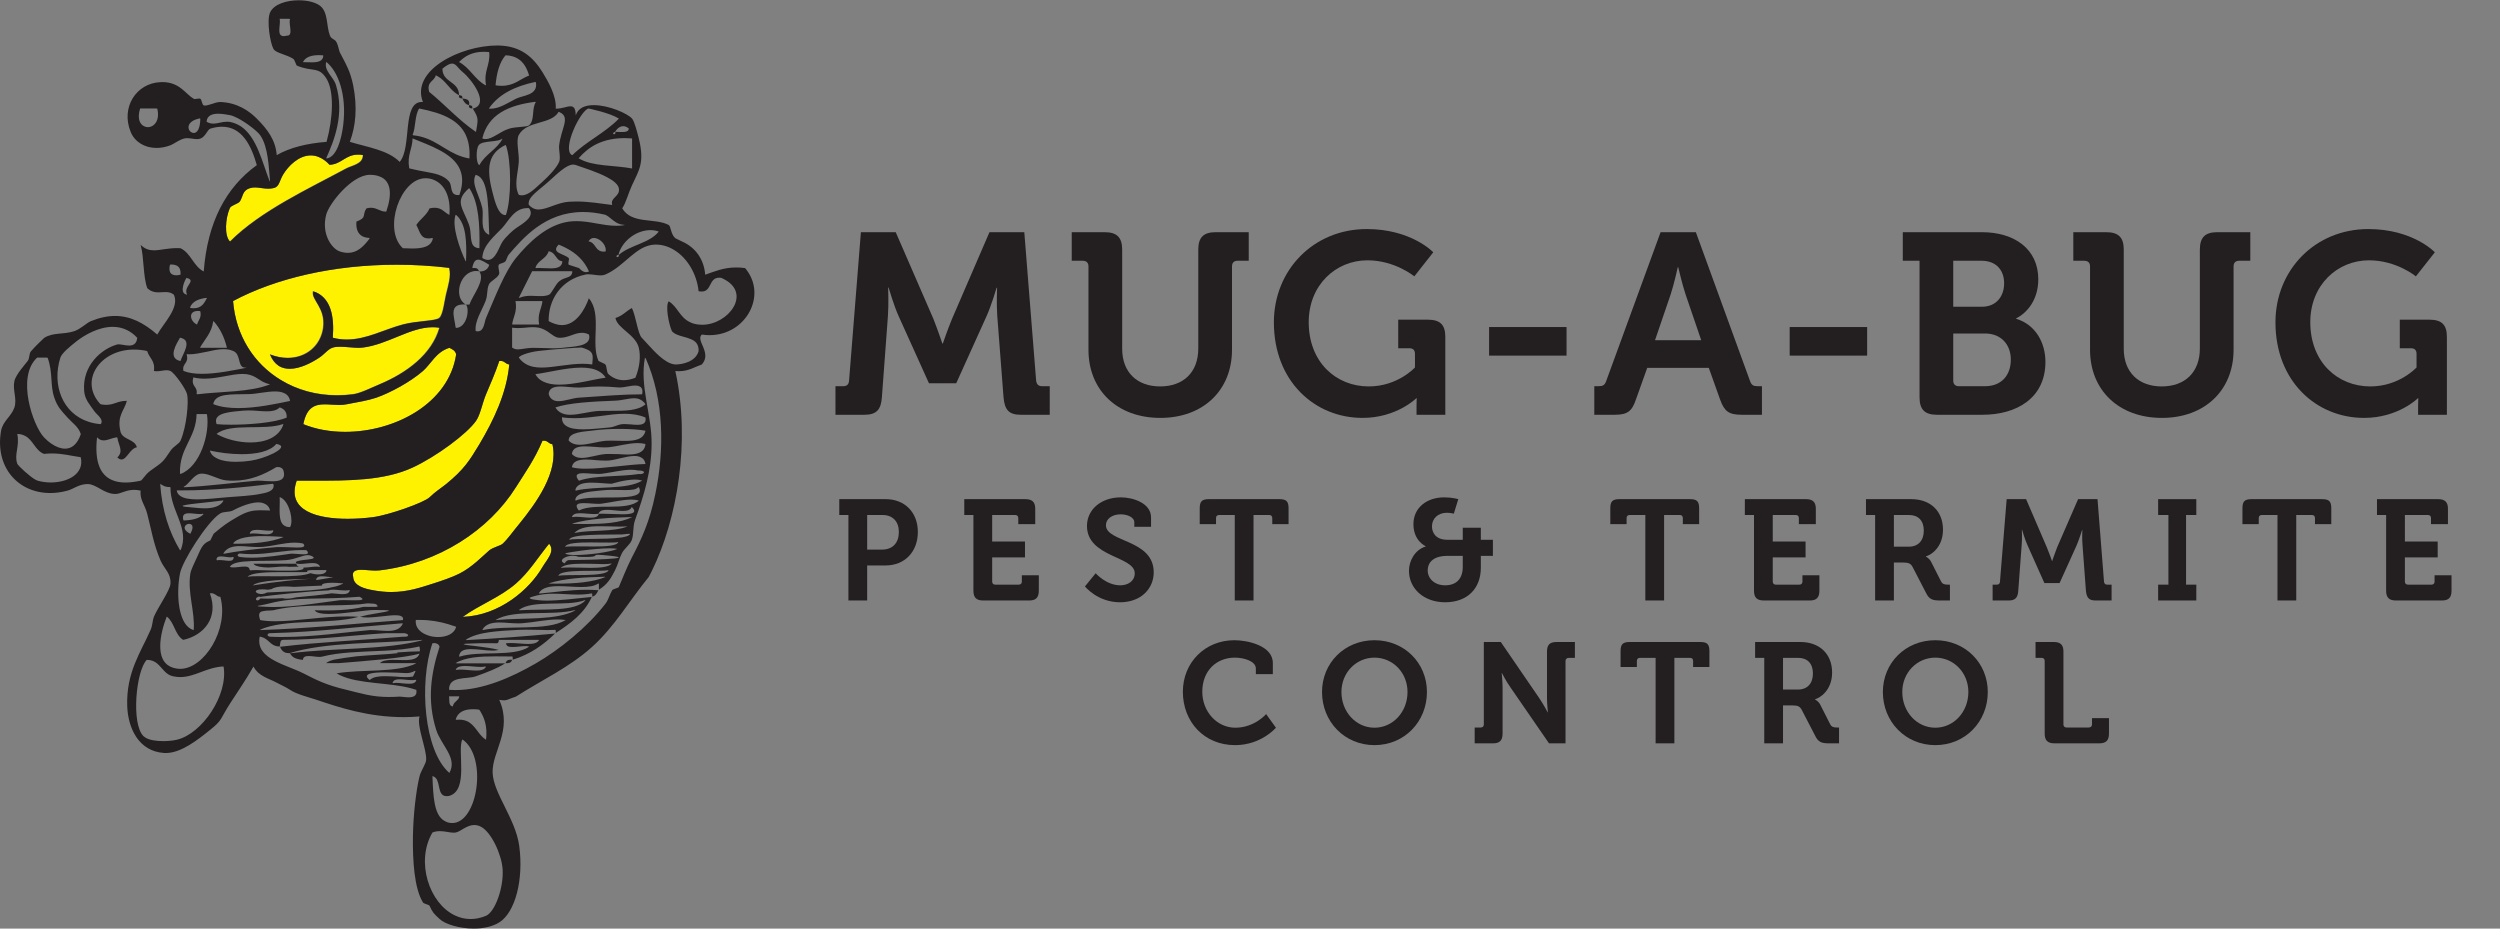 <?xml version="1.0" encoding="UTF-8"?>
<svg xmlns="http://www.w3.org/2000/svg" xmlns:xlink="http://www.w3.org/1999/xlink" width="175pt" height="65pt" viewBox="0 0 175 65" version="1.1">
<rect x="0" y="0" width="175" height="65" fill="#808080" stroke="none"/>
<defs>
<g>
<symbol overflow="visible" id="glyph0-0">
<path style="stroke:none;" d="M 0.094 0 L 9.094 0 L 9.094 -12.594 L 0.094 -12.594 Z M 4.594 -7.109 L 1.531 -11.703 L 7.656 -11.703 Z M 5.125 -6.297 L 8.188 -10.891 L 8.188 -1.703 Z M 0.984 -1.703 L 0.984 -10.891 L 4.047 -6.297 Z M 1.531 -0.906 L 4.594 -5.484 L 7.656 -0.906 Z M 1.531 -0.906 "/>
</symbol>
<symbol overflow="visible" id="glyph0-1">
<path style="stroke:none;" d="M 0.328 0 L 2.359 0 C 3.203 0 3.516 -0.359 3.578 -1.219 L 4 -6.906 C 4.062 -7.766 4.016 -8.906 4.016 -8.906 L 4.047 -8.906 C 4.047 -8.906 4.422 -7.625 4.75 -6.906 L 6.875 -2.203 L 8.781 -2.203 L 10.906 -6.906 C 11.234 -7.625 11.609 -8.891 11.609 -8.891 L 11.641 -8.891 C 11.641 -8.891 11.594 -7.766 11.656 -6.906 L 12.094 -1.219 C 12.172 -0.359 12.453 0 13.297 0 L 15.328 0 L 15.328 -2 L 14.781 -2 C 14.531 -2 14.406 -2.141 14.375 -2.391 L 13.547 -12.781 L 11.109 -12.781 L 8.484 -6.703 C 8.172 -5.953 7.844 -4.984 7.844 -4.984 L 7.812 -4.984 C 7.812 -4.984 7.484 -5.953 7.188 -6.703 L 4.547 -12.781 L 2.109 -12.781 L 1.281 -2.391 C 1.266 -2.141 1.141 -2 0.875 -2 L 0.328 -2 Z M 0.328 0 "/>
</symbol>
<symbol overflow="visible" id="glyph0-2">
<path style="stroke:none;" d="M 1.641 -4.547 C 1.641 -1.734 3.641 0.219 6.672 0.219 C 9.688 0.219 11.688 -1.734 11.688 -4.547 L 11.688 -10.391 C 11.688 -10.641 11.828 -10.781 12.078 -10.781 L 12.859 -10.781 L 12.859 -12.781 L 10.547 -12.781 C 9.688 -12.781 9.328 -12.406 9.328 -11.562 L 9.328 -4.641 C 9.328 -2.953 8.266 -1.984 6.656 -1.984 C 5.062 -1.984 4 -2.953 4 -4.625 L 4 -11.562 C 4 -12.406 3.641 -12.781 2.766 -12.781 L 0.469 -12.781 L 0.469 -10.781 L 1.234 -10.781 C 1.5 -10.781 1.641 -10.641 1.641 -10.391 Z M 1.641 -4.547 "/>
</symbol>
<symbol overflow="visible" id="glyph0-3">
<path style="stroke:none;" d="M 0.562 -6.469 C 0.562 -2.344 3.422 0.219 6.766 0.219 C 9.156 0.219 10.531 -1.156 10.531 -1.156 L 10.562 -1.156 C 10.562 -1.156 10.547 -0.875 10.547 -0.609 L 10.547 0 L 12.562 0 L 12.562 -5.453 C 12.562 -6.297 12.203 -6.656 11.344 -6.656 L 9.266 -6.656 L 9.266 -4.656 L 10.047 -4.656 C 10.297 -4.656 10.438 -4.531 10.438 -4.266 L 10.438 -3.312 C 10.438 -3.312 9.234 -1.984 7.203 -1.984 C 4.906 -1.984 3 -3.688 3 -6.484 C 3 -9.078 4.891 -10.812 7.109 -10.812 C 9.047 -10.812 10.391 -9.688 10.391 -9.688 L 11.719 -11.375 C 11.719 -11.375 10.188 -13 7.062 -13 C 3.344 -13 0.562 -10.141 0.562 -6.469 Z M 0.562 -6.469 "/>
</symbol>
<symbol overflow="visible" id="glyph0-4">
<path style="stroke:none;" d="M 1.172 -4.141 L 6.594 -4.141 L 6.594 -6.141 L 1.172 -6.141 Z M 1.172 -4.141 "/>
</symbol>
<symbol overflow="visible" id="glyph0-5">
<path style="stroke:none;" d="M 0.203 0 L 1.625 0 C 2.516 0 2.828 -0.234 3.109 -1.047 L 3.906 -3.281 L 8.219 -3.281 L 9.016 -1.047 C 9.312 -0.234 9.625 0 10.531 0 L 11.938 0 L 11.938 -2 L 11.641 -2 C 11.344 -2 11.203 -2.062 11.094 -2.391 L 7.312 -12.781 L 4.844 -12.781 L 1.047 -2.391 C 0.938 -2.062 0.797 -2 0.484 -2 L 0.203 -2 Z M 4.453 -5.219 L 5.547 -8.422 C 5.781 -9.125 6.047 -10.328 6.047 -10.328 L 6.078 -10.328 C 6.078 -10.328 6.359 -9.125 6.594 -8.422 L 7.688 -5.219 Z M 4.453 -5.219 "/>
</symbol>
<symbol overflow="visible" id="glyph0-6">
<path style="stroke:none;" d="M 1.766 -1.219 C 1.766 -0.359 2.141 0 2.984 0 L 6.172 0 C 8.547 0 10.578 -1.156 10.578 -3.703 C 10.578 -5 9.922 -6.297 8.531 -6.719 L 8.531 -6.75 C 9.312 -7.141 10.078 -8.062 10.078 -9.484 C 10.078 -11.594 8.422 -12.781 6.125 -12.781 L 0.594 -12.781 L 0.594 -10.781 L 1.766 -10.781 Z M 4.125 -7.562 L 4.125 -10.781 L 6.109 -10.781 C 7.141 -10.781 7.688 -10.109 7.688 -9.203 C 7.688 -8.281 7.125 -7.562 6.141 -7.562 Z M 4.125 -2.391 L 4.125 -5.688 L 6.359 -5.688 C 7.484 -5.688 8.156 -4.906 8.156 -3.859 C 8.156 -2.766 7.5 -2 6.359 -2 L 4.516 -2 C 4.266 -2 4.125 -2.141 4.125 -2.391 Z M 4.125 -2.391 "/>
</symbol>
<symbol overflow="visible" id="glyph1-0">
<path style="stroke:none;" d="M 0.047 0 L 5.047 0 L 5.047 -7 L 0.047 -7 Z M 2.547 -3.953 L 0.844 -6.5 L 4.25 -6.5 Z M 2.844 -3.5 L 4.547 -6.047 L 4.547 -0.953 Z M 0.547 -0.953 L 0.547 -6.047 L 2.25 -3.5 Z M 0.844 -0.5 L 2.547 -3.047 L 4.25 -0.5 Z M 0.844 -0.5 "/>
</symbol>
<symbol overflow="visible" id="glyph1-1">
<path style="stroke:none;" d="M 0.984 0 L 2.297 0 L 2.297 -2.453 L 3.594 -2.453 C 4.922 -2.453 5.844 -3.406 5.844 -4.797 C 5.844 -6.172 4.922 -7.094 3.594 -7.094 L 0.344 -7.094 L 0.344 -5.984 L 0.984 -5.984 Z M 2.297 -3.562 L 2.297 -5.984 L 3.375 -5.984 C 4.094 -5.984 4.516 -5.516 4.516 -4.797 C 4.516 -4.047 4.094 -3.562 3.344 -3.562 Z M 2.297 -3.562 "/>
</symbol>
<symbol overflow="visible" id="glyph1-2">
<path style="stroke:none;" d="M 0.984 -0.688 C 0.984 -0.203 1.188 0 1.672 0 L 4.891 0 C 5.359 0 5.562 -0.203 5.562 -0.688 L 5.562 -1.766 L 4.375 -1.766 L 4.375 -1.328 C 4.375 -1.188 4.297 -1.109 4.156 -1.109 L 2.516 -1.109 C 2.375 -1.109 2.297 -1.188 2.297 -1.328 L 2.297 -3.016 L 4.594 -3.016 L 4.594 -4.125 L 2.297 -4.125 L 2.297 -5.984 L 3.906 -5.984 C 4.047 -5.984 4.125 -5.906 4.125 -5.766 L 4.125 -5.344 L 5.312 -5.344 L 5.312 -6.422 C 5.312 -6.891 5.094 -7.094 4.625 -7.094 L 0.344 -7.094 L 0.344 -5.984 L 0.984 -5.984 Z M 0.984 -0.688 "/>
</symbol>
<symbol overflow="visible" id="glyph1-3">
<path style="stroke:none;" d="M 0.312 -0.984 C 0.312 -0.984 1.188 0.125 2.766 0.125 C 4.25 0.125 5.125 -0.844 5.125 -1.969 C 5.125 -4.297 1.781 -4.062 1.781 -5.266 C 1.781 -5.719 2.219 -6.031 2.812 -6.031 C 3.297 -6.031 3.766 -5.812 3.766 -5.484 L 3.766 -5.156 L 4.938 -5.156 L 4.938 -5.812 C 4.938 -6.828 3.656 -7.219 2.828 -7.219 C 1.453 -7.219 0.453 -6.375 0.453 -5.219 C 0.453 -3.016 3.797 -3.109 3.797 -1.906 C 3.797 -1.344 3.312 -1.062 2.781 -1.062 C 1.797 -1.062 1.062 -1.906 1.062 -1.906 Z M 0.312 -0.984 "/>
</symbol>
<symbol overflow="visible" id="glyph1-4">
<path style="stroke:none;" d="M 2.609 0 L 3.922 0 L 3.922 -5.984 L 5.016 -5.984 C 5.156 -5.984 5.234 -5.906 5.234 -5.766 L 5.234 -5.344 L 6.375 -5.344 L 6.375 -6.453 C 6.375 -6.938 6.219 -7.094 5.734 -7.094 L 0.797 -7.094 C 0.312 -7.094 0.156 -6.938 0.156 -6.453 L 0.156 -5.344 L 1.297 -5.344 L 1.297 -5.766 C 1.297 -5.906 1.375 -5.984 1.516 -5.984 L 2.609 -5.984 Z M 2.609 0 "/>
</symbol>
<symbol overflow="visible" id="glyph1-5">
<path style="stroke:none;" d=""/>
</symbol>
<symbol overflow="visible" id="glyph1-6">
<path style="stroke:none;" d="M 0.422 -2.078 C 0.422 -0.844 1.453 0.125 2.953 0.125 C 4.516 0.125 5.453 -0.844 5.453 -2.297 L 5.453 -3.125 L 6.297 -3.125 L 6.297 -4.25 L 5.453 -4.25 L 5.453 -5.094 L 4.188 -5.094 L 4.188 -4.25 L 3.109 -4.25 C 2.25 -4.25 2.031 -4.797 2.031 -5.188 C 2.031 -5.719 2.438 -6.141 3.078 -6.141 C 3.312 -6.141 3.562 -6.078 3.562 -6.078 L 3.875 -7.094 C 3.875 -7.094 3.453 -7.219 2.891 -7.219 C 1.656 -7.219 0.734 -6.484 0.734 -5.344 C 0.734 -4.156 1.594 -3.797 1.594 -3.797 L 1.594 -3.781 C 0.828 -3.547 0.422 -2.766 0.422 -2.078 Z M 1.734 -2.094 C 1.734 -2.781 2.281 -3.125 3.109 -3.125 L 4.188 -3.125 L 4.188 -2.359 C 4.188 -1.5 3.719 -1.062 2.953 -1.062 C 2.203 -1.062 1.734 -1.547 1.734 -2.094 Z M 1.734 -2.094 "/>
</symbol>
<symbol overflow="visible" id="glyph1-7">
<path style="stroke:none;" d="M 0.984 0 L 2.297 0 L 2.297 -2.656 L 2.953 -2.656 C 3.328 -2.656 3.484 -2.594 3.625 -2.312 L 4.547 -0.531 C 4.766 -0.078 5 0 5.531 0 L 6.219 0 L 6.219 -1.109 L 6.094 -1.109 C 5.875 -1.109 5.703 -1.125 5.594 -1.344 L 4.906 -2.703 C 4.766 -2.969 4.547 -3.062 4.547 -3.062 L 4.547 -3.094 C 4.844 -3.156 5.734 -3.688 5.734 -4.953 C 5.734 -6.297 4.812 -7.094 3.516 -7.094 L 0.344 -7.094 L 0.344 -5.984 L 0.984 -5.984 Z M 2.297 -3.766 L 2.297 -5.984 L 3.359 -5.984 C 4 -5.984 4.391 -5.594 4.391 -4.891 C 4.391 -4.188 4 -3.766 3.344 -3.766 Z M 2.297 -3.766 "/>
</symbol>
<symbol overflow="visible" id="glyph1-8">
<path style="stroke:none;" d="M 0.188 0 L 1.312 0 C 1.781 0 1.953 -0.203 1.984 -0.688 L 2.219 -3.844 C 2.266 -4.312 2.234 -4.953 2.234 -4.953 L 2.25 -4.953 C 2.25 -4.953 2.453 -4.234 2.641 -3.844 L 3.812 -1.219 L 4.875 -1.219 L 6.062 -3.844 C 6.234 -4.234 6.453 -4.938 6.453 -4.938 L 6.469 -4.938 C 6.469 -4.938 6.438 -4.312 6.484 -3.844 L 6.719 -0.688 C 6.766 -0.203 6.922 0 7.391 0 L 8.516 0 L 8.516 -1.109 L 8.203 -1.109 C 8.062 -1.109 8 -1.188 7.984 -1.328 L 7.531 -7.094 L 6.172 -7.094 L 4.703 -3.719 C 4.547 -3.312 4.359 -2.766 4.359 -2.766 L 4.344 -2.766 C 4.344 -2.766 4.156 -3.312 3.984 -3.719 L 2.531 -7.094 L 1.172 -7.094 L 0.703 -1.328 C 0.703 -1.188 0.625 -1.109 0.484 -1.109 L 0.188 -1.109 Z M 0.188 0 "/>
</symbol>
<symbol overflow="visible" id="glyph1-9">
<path style="stroke:none;" d="M 0.375 0 L 3.047 0 L 3.047 -1.109 L 2.328 -1.109 L 2.328 -5.984 L 3.047 -5.984 L 3.047 -7.094 L 0.375 -7.094 L 0.375 -5.984 L 1.094 -5.984 L 1.094 -1.109 L 0.375 -1.109 Z M 0.375 0 "/>
</symbol>
<symbol overflow="visible" id="glyph1-10">
<path style="stroke:none;" d="M 0.297 -3.609 C 0.297 -1.516 1.781 0.125 3.953 0.125 C 5.781 0.125 6.812 -1.094 6.812 -1.094 L 6.125 -2.047 C 6.125 -2.047 5.312 -1.094 3.969 -1.094 C 2.688 -1.094 1.656 -2.219 1.656 -3.609 C 1.656 -5.094 2.656 -6 3.938 -6 C 4.547 -6 5.406 -5.766 5.406 -5.234 L 5.406 -4.844 L 6.594 -4.844 L 6.594 -5.625 C 6.594 -6.844 4.812 -7.219 3.906 -7.219 C 1.844 -7.219 0.297 -5.656 0.297 -3.609 Z M 0.297 -3.609 "/>
</symbol>
<symbol overflow="visible" id="glyph1-11">
<path style="stroke:none;" d="M 0.297 -3.594 C 0.297 -1.516 1.875 0.125 3.969 0.125 C 6.062 0.125 7.641 -1.516 7.641 -3.594 C 7.641 -5.625 6.062 -7.219 3.969 -7.219 C 1.875 -7.219 0.297 -5.625 0.297 -3.594 Z M 1.656 -3.594 C 1.656 -4.953 2.688 -6 3.969 -6 C 5.25 -6 6.281 -4.953 6.281 -3.594 C 6.281 -2.188 5.25 -1.094 3.969 -1.094 C 2.688 -1.094 1.656 -2.188 1.656 -3.594 Z M 1.656 -3.594 "/>
</symbol>
<symbol overflow="visible" id="glyph1-12">
<path style="stroke:none;" d="M 0.344 0 L 1.625 0 C 2.094 0 2.297 -0.203 2.297 -0.688 L 2.297 -3.922 C 2.297 -4.328 2.234 -4.922 2.234 -4.922 L 2.25 -4.922 C 2.25 -4.922 2.562 -4.312 2.844 -3.922 L 5.547 0 L 6.703 0 L 6.703 -5.766 C 6.703 -5.906 6.797 -5.984 6.938 -5.984 L 7.359 -5.984 L 7.359 -7.094 L 6.078 -7.094 C 5.594 -7.094 5.406 -6.891 5.406 -6.422 L 5.406 -3.172 C 5.406 -2.766 5.469 -2.172 5.469 -2.172 L 5.453 -2.172 C 5.453 -2.172 5.141 -2.766 4.859 -3.172 L 2.172 -7.094 L 0.984 -7.094 L 0.984 -1.328 C 0.984 -1.188 0.906 -1.109 0.766 -1.109 L 0.344 -1.109 Z M 0.344 0 "/>
</symbol>
<symbol overflow="visible" id="glyph1-13">
<path style="stroke:none;" d="M 0.984 -0.688 C 0.984 -0.203 1.188 0 1.672 0 L 4.797 0 C 5.281 0 5.484 -0.203 5.484 -0.688 L 5.484 -1.766 L 4.297 -1.766 L 4.297 -1.328 C 4.297 -1.188 4.203 -1.109 4.062 -1.109 L 2.516 -1.109 C 2.375 -1.109 2.297 -1.188 2.297 -1.328 L 2.297 -6.422 C 2.297 -6.891 2.094 -7.094 1.625 -7.094 L 0.344 -7.094 L 0.344 -5.984 L 0.766 -5.984 C 0.906 -5.984 0.984 -5.906 0.984 -5.766 Z M 0.984 -0.688 "/>
</symbol>
</g>
<clipPath id="clip1">
  <path d="M 0 0.02 L 53 0.02 L 53 65 L 0 65 Z M 0 0.02 "/>
</clipPath>
</defs>
<g id="surface1">
<path style=" stroke:none;fill-rule:nonzero;fill:rgb(100%,94.899%,0%);fill-opacity:1;" d="M 27.77 18.531 C 23.355 18.531 19.301 19.48 16.316 21.074 C 16.508 23.496 17.781 25.469 19.664 26.602 C 20.785 27.277 22.117 27.656 23.566 27.656 C 23.934 27.656 24.309 27.633 24.688 27.586 C 25.223 27.516 25.992 27.121 26.551 26.895 C 28.496 26.074 30.207 24.773 30.73 22.949 C 30.73 22.949 30.73 22.945 30.73 22.938 C 30.586 22.918 30.441 22.906 30.293 22.906 C 28.703 22.906 27.156 24.113 25.387 24.332 C 25.293 24.344 25.195 24.348 25.094 24.348 C 24.898 24.348 24.691 24.328 24.477 24.312 C 24.25 24.293 24.016 24.273 23.797 24.273 C 23.617 24.273 23.445 24.285 23.297 24.332 C 22.973 24.426 22.719 24.793 22.359 25.031 C 21.816 25.395 21.008 25.816 20.281 25.816 C 20.012 25.816 19.754 25.758 19.523 25.621 C 19.523 25.617 19.52 25.617 19.516 25.613 C 19.516 25.609 19.512 25.609 19.508 25.605 C 19.254 25.449 19.035 25.188 18.879 24.793 C 19.309 24.965 19.73 25.039 20.121 25.039 C 21.418 25.039 22.422 24.195 22.598 22.938 C 22.789 21.512 21.723 20.969 21.898 20.375 C 21.98 20.402 22.059 20.434 22.137 20.469 C 23.125 20.922 23.418 22.078 23.297 23.641 C 23.305 23.641 23.312 23.645 23.324 23.645 C 23.641 23.727 23.953 23.762 24.254 23.762 C 25.613 23.762 26.848 23.059 28.18 22.703 C 29.184 22.434 30.477 22.469 30.73 22.238 C 30.996 22.012 31.094 21.066 31.199 20.613 C 31.363 19.934 31.559 19.363 31.434 18.766 C 31.434 18.758 31.434 18.754 31.434 18.75 C 30.195 18.602 28.969 18.531 27.77 18.531 M 25.074 10.824 C 24.176 10.824 23.926 11.484 23.078 11.539 C 23.074 11.539 23.066 11.539 23.059 11.539 C 22.816 11.277 22.57 11.102 22.328 11 C 22.137 10.914 21.941 10.879 21.754 10.879 C 20.914 10.879 20.172 11.621 19.809 12.238 C 19.543 12.688 19.562 13.105 19.105 13.176 C 18.992 13.199 18.883 13.207 18.773 13.207 C 18.617 13.207 18.465 13.188 18.32 13.168 C 18.16 13.145 18.008 13.121 17.852 13.121 C 17.727 13.121 17.602 13.137 17.48 13.176 C 16.953 13.344 17.016 13.77 16.789 14.105 C 16.664 14.277 16.176 14.367 16.09 14.566 C 15.773 15.285 15.695 16.5 16.09 16.895 C 16.094 16.891 16.098 16.887 16.098 16.887 C 18.234 14.738 21.641 13.176 24.223 11.777 C 24.605 11.566 25.391 11.48 25.387 10.855 C 25.387 10.852 25.387 10.852 25.387 10.852 C 25.273 10.832 25.168 10.824 25.074 10.824 M 35.184 38.062 C 35.551 37.723 35.945 37.152 36.348 36.672 C 37.555 35.184 39.121 33.016 38.668 31.094 C 38.398 31.074 38.359 30.848 38.078 30.848 C 38.047 30.848 38.016 30.848 37.973 30.855 C 37.414 32.184 36.734 33.121 36.113 34.109 C 34.238 37.102 30.699 39.438 26.578 39.926 C 26.492 39.934 26.406 39.941 26.312 39.941 C 26.156 39.941 25.988 39.93 25.816 39.918 C 25.633 39.902 25.453 39.887 25.293 39.887 C 24.895 39.887 24.617 39.977 24.723 40.391 C 24.758 41.039 25.582 41.219 26.113 41.316 C 26.574 41.402 26.996 41.441 27.391 41.441 C 28.555 41.441 29.453 41.121 30.305 40.852 C 30.828 40.688 31.703 40.391 32.156 40.152 C 33.023 39.723 33.793 38.918 34.246 38.527 C 34.512 38.309 35.035 38.203 35.184 38.062 Z M 37.973 39.691 C 38.258 39.199 38.887 38.59 38.438 38.062 C 37.66 39.016 37.023 40.066 36.113 40.852 C 34.992 41.824 33.609 42.305 32.395 43.18 C 34.969 43.086 37.066 41.258 37.973 39.691 Z M 23.969 40.848 C 23.98 40.844 23.988 40.84 23.996 40.836 C 23.977 40.836 23.957 40.832 23.938 40.832 C 23.949 40.844 23.965 40.855 23.98 40.871 C 23.992 40.863 24.008 40.859 24.023 40.852 C 24.004 40.852 23.988 40.848 23.969 40.848 Z M 31.93 24.812 C 31.879 24.547 31.668 24.453 31.457 24.348 C 30.523 24.637 30.172 25.477 29.605 25.973 C 28.719 26.742 27.305 27.504 26.348 27.836 C 25.754 28.039 25.074 28.145 24.258 28.301 C 24.094 28.336 23.922 28.348 23.75 28.348 C 23.582 28.348 23.41 28.336 23.242 28.328 C 23.074 28.316 22.906 28.305 22.746 28.305 C 22.055 28.305 21.469 28.492 21.234 29.691 C 22.121 30.055 23.129 30.23 24.164 30.23 C 27.641 30.23 31.41 28.25 31.93 24.812 Z M 26.113 36.199 C 25.609 36.266 24.984 36.316 24.344 36.316 C 22.281 36.316 20.016 35.797 20.77 33.648 C 21.164 33.648 21.555 33.648 21.961 33.648 C 24.383 33.648 26.902 33.656 28.906 32.719 C 30.539 31.957 32.676 30.383 33.32 29.465 C 33.629 29.027 33.77 28.195 34.023 27.602 C 34.355 26.805 34.652 26.156 34.949 25.273 C 34.984 25.27 35.02 25.266 35.047 25.266 C 35.332 25.266 35.383 25.492 35.648 25.512 C 35.465 27.531 34.547 29.43 33.559 31.094 C 32.852 32.266 32.48 32.859 31.23 33.883 C 30.848 34.188 30.496 34.398 30.07 34.809 C 29.684 35.184 27.199 36.059 26.113 36.199 "/>
<g clip-path="url(#clip1)" clip-rule="nonzero">
<path style=" stroke:none;fill-rule:nonzero;fill:rgb(13.73%,12.16%,12.549%);fill-opacity:1;" d="M 50.613 19.508 C 50.574 19.484 50.535 19.469 50.492 19.449 C 50.441 19.441 50.391 19.438 50.348 19.438 C 49.973 19.438 49.848 19.68 49.723 19.922 C 49.598 20.168 49.477 20.406 49.117 20.406 C 49.051 20.406 48.98 20.398 48.902 20.383 C 48.777 19.172 48.109 18.059 47.199 17.504 C 46.809 17.262 46.371 17.121 45.914 17.121 C 45.891 17.121 45.867 17.121 45.848 17.121 C 44.504 17.164 43.738 18.637 42.359 19.223 C 42.262 19.262 42.148 19.277 42.031 19.277 C 41.898 19.277 41.754 19.258 41.613 19.238 C 41.465 19.223 41.316 19.199 41.176 19.199 C 41.102 19.199 41.035 19.207 40.969 19.223 C 39.297 19.57 38.379 20.961 38.406 22.477 C 38.559 22.566 38.707 22.629 38.848 22.672 C 39.02 22.73 39.18 22.758 39.332 22.758 C 40.312 22.758 40.938 21.684 41.219 20.879 C 42.168 21.988 41.332 24.035 41.895 25.266 L 42.359 25.492 C 42.496 25.641 42.445 26.062 42.594 26.191 C 42.684 26.273 42.773 26.34 42.867 26.395 C 43.133 26.555 43.406 26.613 43.668 26.613 C 43.973 26.613 44.258 26.531 44.48 26.438 C 44.781 25.695 44.859 24.949 44.719 24.348 C 44.492 23.41 43.207 22.992 43.082 22.258 C 43.57 22.117 43.832 21.773 44.234 21.562 C 44.512 22.129 44.645 23.355 44.922 23.641 C 45.406 24.145 46.043 24.941 46.664 25.301 C 46.676 25.309 46.688 25.312 46.699 25.32 C 46.703 25.324 46.711 25.328 46.715 25.332 C 46.906 25.438 47.094 25.504 47.273 25.512 C 47.285 25.512 47.293 25.512 47.309 25.512 C 47.719 25.512 48.68 25.348 48.902 24.586 C 48.926 24.102 48.691 23.883 48.371 23.746 C 48.051 23.598 47.637 23.547 47.32 23.395 C 47.211 23.34 47.113 23.273 47.035 23.184 C 46.801 22.652 46.566 21.402 46.809 21.094 C 47.414 21.438 47.566 22.203 48.289 22.547 C 48.457 22.633 48.656 22.695 48.902 22.719 C 48.984 22.73 49.07 22.734 49.152 22.734 C 50.992 22.734 52.676 20.508 50.613 19.508 Z M 45.184 25.047 C 45.18 25.062 45.18 25.078 45.176 25.094 C 45.164 25.07 45.156 25.051 45.148 25.031 C 44.762 27.016 45.629 29.035 45.613 31.074 C 45.605 32.945 45.09 34.652 44.449 36.418 C 44.281 36.891 44.379 37.406 44.219 37.816 C 44.098 38.133 43.688 38.402 43.523 38.746 C 43.344 39.094 43.27 39.488 43.059 39.906 C 42.75 40.512 42.531 40.895 41.922 41.281 C 41.922 41.137 41.922 41 41.922 40.852 C 41.914 40.859 41.902 40.863 41.895 40.871 C 41.895 40.859 41.895 40.848 41.895 40.836 C 41.609 41.039 41.172 41.09 40.688 41.09 C 40.438 41.09 40.176 41.074 39.918 41.062 C 39.645 41.047 39.371 41.031 39.109 41.031 C 38.477 41.031 37.93 41.125 37.715 41.535 C 37.727 41.535 37.738 41.531 37.754 41.531 C 37.75 41.539 37.742 41.547 37.738 41.551 C 38.84 41.453 39.867 41.285 41.055 41.285 C 41.324 41.285 41.598 41.293 41.887 41.316 C 41.789 41.512 41.695 41.707 41.457 41.766 L 41.457 41.551 C 41.449 41.555 41.441 41.555 41.43 41.559 L 41.43 41.535 C 41.09 41.598 40.758 41.621 40.434 41.621 C 40.148 41.621 39.867 41.605 39.586 41.59 C 39.309 41.578 39.031 41.559 38.758 41.559 C 38.266 41.559 37.77 41.605 37.25 41.773 C 37.055 41.832 37.047 41.871 37.125 41.906 C 37.207 41.969 37.566 41.992 37.738 42.016 C 37.891 42.035 38.074 42.043 38.277 42.043 C 39.141 42.043 40.41 41.891 41.426 41.785 C 40.906 42.938 39.922 43.652 38.902 44.309 L 38.902 44.105 C 38.895 44.109 38.887 44.109 38.879 44.109 L 38.879 44.09 C 38.688 44.102 38.504 44.105 38.316 44.105 C 38.094 44.105 37.867 44.098 37.645 44.09 C 37.383 44.086 37.117 44.078 36.848 44.078 C 36.672 44.078 36.496 44.082 36.316 44.09 C 34.941 44.168 33.453 44.215 32.594 44.789 C 32.617 44.789 32.637 44.789 32.656 44.785 C 32.645 44.793 32.633 44.801 32.621 44.809 C 34.738 44.695 36.824 44.539 38.852 44.348 C 38.043 45.137 37.113 45.805 35.887 46.18 L 35.887 45.969 C 35.875 45.969 35.859 45.969 35.848 45.969 L 35.848 45.953 C 35.473 45.953 35.094 45.945 34.715 45.945 C 33.617 45.945 32.574 46 31.895 46.418 C 31.918 46.418 31.941 46.418 31.965 46.418 C 31.953 46.422 31.941 46.43 31.93 46.434 C 33.078 46.434 34.215 46.434 35.359 46.434 C 34.859 46.766 34.078 47.07 33.297 47.344 C 32.684 47.562 31.406 47.293 31.434 48.281 C 31.441 48.281 31.453 48.281 31.457 48.281 C 31.457 48.285 31.457 48.285 31.457 48.289 C 31.598 48.297 31.734 48.305 31.871 48.305 C 33.797 48.305 35.805 47.422 37.512 46.434 C 39.133 45.496 41.125 43.906 42.395 42.242 C 42.586 42 42.68 41.59 42.855 41.316 C 42.91 41.227 43.285 41.16 43.32 41.09 C 43.574 40.512 43.828 39.812 44.246 38.992 C 44.879 37.789 45.473 36.551 45.875 34.574 C 46.504 31.547 46.516 28.023 45.184 25.047 Z M 33.625 57.852 C 33.59 57.832 33.555 57.816 33.523 57.805 C 33.414 57.77 33.309 57.75 33.207 57.75 C 32.656 57.75 32.223 58.227 31.895 58.277 C 31.852 58.285 31.809 58.289 31.766 58.289 C 31.621 58.289 31.469 58.262 31.309 58.234 C 31.145 58.207 30.969 58.18 30.789 58.18 C 30.613 58.18 30.441 58.207 30.27 58.277 C 29.078 60.309 30.043 63.246 31.859 64.086 C 32.195 64.246 32.555 64.332 32.941 64.332 C 33.285 64.332 33.648 64.262 34.023 64.105 C 34.652 63.832 35.266 62.145 35.184 60.848 C 35.117 59.812 34.371 58.191 33.625 57.852 Z M 31.434 54.086 C 31.441 54.09 31.453 54.098 31.457 54.105 C 32.047 53.055 30.875 52.172 30.531 51.078 C 29.883 49.008 30.164 47.133 30.77 45.273 C 30.738 45.16 30.672 45.086 30.566 45.051 C 30.52 45.027 30.461 45.016 30.391 45.016 C 30.352 45.016 30.312 45.02 30.27 45.027 C 29.316 47.805 29.684 52.539 31.434 54.086 Z M 29.672 45.594 C 29.625 45.594 29.566 45.59 29.496 45.59 C 29.465 45.59 29.43 45.59 29.391 45.594 C 29.398 45.5 29.391 45.395 29.367 45.273 C 29.359 45.273 29.352 45.273 29.344 45.277 C 29.344 45.27 29.344 45.262 29.344 45.254 C 28.59 45.434 27.723 45.508 26.836 45.555 C 26.742 45.555 26.645 45.559 26.547 45.566 C 25.164 45.633 23.742 45.656 22.598 45.953 C 22.531 45.973 22.453 45.984 22.367 45.984 C 22.25 45.984 22.121 45.969 21.992 45.953 C 21.859 45.938 21.727 45.922 21.609 45.922 C 21.383 45.922 21.211 45.977 21.207 46.191 C 20.969 46.168 20.758 46.125 20.594 46.039 C 20.469 45.965 20.367 45.867 20.305 45.734 C 23.305 45.332 26.918 45.523 29.605 44.809 C 29.555 44.812 29.504 44.816 29.457 44.82 C 29.492 44.809 29.531 44.801 29.57 44.789 C 26.43 45.062 22.887 44.918 20.27 45.719 C 20.254 45.719 20.234 45.719 20.219 45.719 C 20.121 45.719 20.031 45.703 19.953 45.676 C 19.777 45.602 19.668 45.457 19.605 45.273 C 22.379 44.941 25.344 44.809 28.203 44.57 C 28.238 44.574 28.27 44.574 28.297 44.574 C 28.508 44.574 28.582 44.52 28.57 44.457 C 28.562 44.422 28.523 44.391 28.465 44.367 C 28.414 44.34 28.34 44.32 28.258 44.32 C 28.23 44.32 28.207 44.324 28.18 44.324 C 27.941 44.324 27.715 44.324 27.477 44.324 C 27.328 44.324 27.172 44.324 27.016 44.324 C 24.602 44.469 22.359 44.781 19.809 44.789 C 19.578 44.797 19.633 45.078 19.578 45.254 C 19.395 45.254 19.25 45.211 19.133 45.148 C 18.844 44.98 18.676 44.691 18.316 44.594 C 18.273 44.578 18.227 44.57 18.18 44.562 C 18.012 45.387 18.516 45.871 19.215 46.246 C 19.836 46.586 20.621 46.824 21.234 47.133 C 22.125 47.582 22.766 47.938 24.258 48.289 C 25.324 48.547 26.031 48.789 27.227 48.789 C 27.457 48.789 27.707 48.781 27.977 48.762 C 28.031 48.762 28.137 48.777 28.246 48.785 C 28.355 48.797 28.48 48.812 28.598 48.812 C 28.922 48.812 29.223 48.723 29.141 48.289 C 29.031 48.25 28.91 48.215 28.793 48.184 C 27.25 47.762 25.141 47.898 23.801 47.266 C 23.719 47.223 23.637 47.18 23.559 47.133 C 25.344 46.828 27.742 47.125 29.141 46.434 C 29.117 46.434 29.094 46.434 29.07 46.434 C 29.078 46.43 29.094 46.422 29.105 46.418 C 28.273 46.418 27.43 46.418 26.594 46.418 C 26.785 46.227 27.129 46.191 27.516 46.191 C 27.645 46.191 27.781 46.195 27.914 46.199 C 28.047 46.203 28.18 46.207 28.305 46.207 C 28.809 46.207 29.246 46.141 29.363 45.75 C 29.52 45.699 29.625 45.648 29.672 45.594 Z M 29.051 46.988 C 29.062 46.969 29.062 46.957 29.051 46.957 C 29.035 46.957 28.98 47 28.879 47.039 C 28.781 47.078 28.645 47.117 28.469 47.117 C 28.449 47.117 28.434 47.117 28.414 47.117 C 28.102 47.105 27.484 47.066 26.918 47.066 C 26.074 47.066 25.332 47.156 25.852 47.582 C 25.855 47.578 25.855 47.578 25.855 47.574 C 25.867 47.582 25.879 47.59 25.887 47.598 C 26.109 47.387 26.496 47.332 26.938 47.332 C 27.172 47.332 27.418 47.348 27.672 47.359 C 27.918 47.383 28.164 47.398 28.398 47.398 C 28.578 47.398 28.75 47.387 28.906 47.359 C 29.043 47.062 29.105 46.977 29.082 46.977 C 29.078 46.977 29.066 46.98 29.051 46.988 Z M 27.516 47.809 C 27.516 47.812 27.516 47.82 27.516 47.828 C 27.582 47.809 27.66 47.801 27.75 47.801 C 27.887 47.801 28.043 47.816 28.195 47.836 C 28.352 47.848 28.508 47.863 28.648 47.863 C 28.898 47.863 29.098 47.809 29.141 47.598 C 29.129 47.602 29.113 47.605 29.098 47.605 C 29.102 47.598 29.105 47.59 29.105 47.582 C 29.031 47.602 28.934 47.609 28.836 47.609 C 28.703 47.609 28.551 47.594 28.406 47.582 C 28.258 47.566 28.109 47.551 27.973 47.551 C 27.719 47.551 27.52 47.605 27.477 47.816 C 27.488 47.812 27.504 47.809 27.516 47.809 Z M 28.168 43.648 C 28.172 43.641 28.176 43.633 28.18 43.629 C 25.09 43.871 22.133 44.246 18.879 44.324 C 18.762 44.324 18.641 44.477 18.816 44.543 C 18.84 44.555 18.867 44.566 18.906 44.57 C 19.184 44.586 19.465 44.59 19.746 44.59 C 21.992 44.59 24.23 44.246 25.887 44.105 C 25.922 44.105 25.961 44.105 26 44.105 C 26.176 44.105 26.379 44.117 26.586 44.137 C 26.766 44.148 26.953 44.164 27.133 44.164 C 27.598 44.164 28.016 44.066 28.203 43.645 C 28.195 43.645 28.18 43.648 28.168 43.648 Z M 18.215 43.406 C 18.539 43.465 18.895 43.488 19.277 43.488 C 20 43.488 20.812 43.406 21.652 43.32 C 22.52 43.234 23.43 43.148 24.316 43.148 C 24.582 43.148 24.848 43.156 25.105 43.176 C 23.066 43.75 19.977 43.273 18.18 44.09 C 18.207 44.09 18.234 44.086 18.262 44.086 C 18.246 44.094 18.23 44.098 18.215 44.105 C 21.66 43.992 24.879 43.652 28.203 43.406 C 28.242 43.27 28.195 43.188 28.09 43.137 C 27.996 43.086 27.855 43.066 27.676 43.066 C 27.418 43.066 27.09 43.105 26.742 43.145 C 26.395 43.18 26.031 43.223 25.707 43.223 C 25.523 43.223 25.352 43.211 25.203 43.176 C 25.215 43.172 25.23 43.168 25.246 43.16 C 25.258 43.16 25.266 43.16 25.273 43.16 C 25.402 43.121 25.574 43.078 25.762 43.039 C 26.191 42.957 26.684 42.887 26.945 42.832 C 27.383 42.746 27.418 42.699 26.211 42.699 C 25.609 42.699 24.07 42.977 23.027 42.977 C 22.523 42.977 22.137 42.91 22.031 42.719 C 22.297 42.727 22.566 42.73 22.824 42.73 C 23.508 42.73 24.164 42.699 24.758 42.609 C 24.996 42.578 25.223 42.535 25.441 42.48 C 25.746 42.48 26.043 42.48 26.348 42.48 C 26.348 42.473 26.348 42.469 26.344 42.461 C 26.375 42.461 26.406 42.461 26.438 42.461 C 26.402 42.191 26.016 42.27 25.738 42.234 C 25.715 42.238 25.691 42.242 25.664 42.246 C 25.66 42.242 25.656 42.242 25.652 42.242 C 25.512 42.266 25.367 42.281 25.215 42.297 C 23.641 42.441 21.477 42.293 19.758 42.59 C 19.547 42.625 19.34 42.664 19.145 42.715 C 18.914 42.754 18.648 42.723 18.461 42.773 C 18.195 42.805 18.035 42.922 18.215 43.406 Z M 18.68 42.48 C 18.832 42.488 18.988 42.492 19.152 42.492 C 20.68 42.492 22.648 42.152 23.785 42.016 C 23.855 42.012 23.945 42.008 24.047 42.008 C 24.184 42.008 24.34 42.012 24.496 42.016 C 24.621 42.02 24.742 42.02 24.859 42.02 C 25.297 42.02 25.582 41.988 25.188 41.781 C 25.18 41.781 25.176 41.781 25.172 41.781 C 25.164 41.777 25.16 41.777 25.152 41.773 C 22.492 42 20.777 41.746 18.879 42.234 C 18.297 42.387 17.906 42.41 18.059 42.43 C 18.02 42.449 18.191 42.457 18.68 42.48 Z M 18.016 42.031 C 18.082 42.031 18.195 41.961 18.23 41.887 C 18.363 41.898 18.539 41.906 18.75 41.906 C 19.039 41.906 19.395 41.895 19.777 41.871 C 19.859 41.895 19.957 41.906 20.062 41.906 C 20.266 41.906 20.508 41.867 20.75 41.809 C 21.641 41.734 22.562 41.637 23.219 41.531 C 23.328 41.539 23.441 41.551 23.551 41.559 C 23.699 41.578 23.848 41.59 23.984 41.59 C 24.242 41.59 24.445 41.535 24.488 41.316 C 24.477 41.32 24.465 41.324 24.453 41.324 C 24.457 41.316 24.461 41.309 24.461 41.301 C 24.379 41.324 24.281 41.332 24.176 41.332 C 24.047 41.332 23.902 41.316 23.762 41.309 C 23.609 41.293 23.457 41.277 23.32 41.277 C 23.191 41.277 23.082 41.293 22.996 41.328 C 21.477 41.395 18.953 41.668 18.215 41.781 C 18.203 41.773 18.191 41.77 18.176 41.77 C 18.164 41.762 18.152 41.758 18.137 41.758 C 18.035 41.758 17.848 41.895 17.945 42 C 17.953 42.008 17.961 42.012 17.977 42.016 C 17.988 42.027 18 42.031 18.016 42.031 Z M 17.906 41.414 C 17.914 41.453 17.957 41.492 18.02 41.523 C 18.082 41.559 18.176 41.582 18.289 41.582 C 18.41 41.582 18.551 41.551 18.695 41.473 C 19.906 41.402 22.246 41.379 23.246 41.102 C 23.461 41.074 23.711 41 23.98 40.871 C 23.992 40.863 24.008 40.859 24.023 40.852 C 24.004 40.852 23.988 40.848 23.969 40.848 C 23.98 40.844 23.988 40.84 23.996 40.836 C 23.977 40.836 23.957 40.832 23.938 40.832 C 23.664 40.805 23.434 40.793 23.25 40.793 C 22.762 40.793 22.555 40.867 22.535 40.949 C 22.535 40.965 22.535 40.98 22.551 40.992 C 21.969 41.02 21.266 41.043 20.59 41.082 C 20.363 41.066 20.137 41.051 19.93 41.051 C 19.562 41.051 19.234 41.094 19.012 41.234 C 18.922 41.25 18.84 41.266 18.758 41.281 C 18.598 41.262 18.461 41.254 18.348 41.254 C 18.016 41.254 17.898 41.332 17.906 41.414 Z M 21.777 40.516 C 21.91 40.512 22.031 40.508 22.156 40.504 C 22.141 40.535 22.137 40.566 22.133 40.609 L 22.965 40.469 C 23 40.465 23.035 40.461 23.066 40.457 C 23.203 40.453 23.273 40.445 23.289 40.434 C 23.227 40.445 23.152 40.453 23.066 40.457 C 23.043 40.461 23.023 40.461 22.996 40.461 L 23.355 40.398 C 23.336 40.402 23.32 40.402 23.301 40.402 C 23.184 40.402 23.051 40.387 22.922 40.371 C 22.789 40.355 22.656 40.34 22.535 40.34 C 22.355 40.34 22.215 40.375 22.16 40.496 C 22.043 40.5 21.914 40.508 21.777 40.516 C 20.215 40.559 18.086 40.602 17.699 40.977 C 19.496 40.691 20.852 40.57 21.777 40.516 Z M 17.332 40.371 C 17.516 40.34 17.82 40.332 18.184 40.332 C 18.406 40.332 18.652 40.332 18.906 40.336 C 19.098 40.34 19.293 40.34 19.488 40.34 C 20.391 40.34 21.305 40.309 21.719 40.121 C 21.867 40.168 22.078 40.207 22.281 40.207 C 22.559 40.207 22.816 40.137 22.859 39.926 C 22.848 39.926 22.84 39.926 22.828 39.926 C 22.832 39.918 22.832 39.914 22.832 39.906 C 22.598 39.906 22.359 39.906 22.133 39.906 C 22.055 39.906 21.984 39.902 21.922 39.902 C 21.496 39.902 21.43 39.973 21.531 40.039 C 21.344 40.051 21.117 40.051 20.871 40.051 C 20.695 40.051 20.508 40.051 20.316 40.047 C 20.121 40.047 19.922 40.047 19.723 40.047 C 18.664 40.047 17.59 40.086 17.332 40.371 Z M 17.32 39.684 C 17.414 39.719 17.473 39.789 17.48 39.906 C 17.492 39.906 17.5 39.906 17.512 39.906 C 17.512 39.91 17.516 39.918 17.516 39.926 C 17.625 39.91 17.777 39.906 17.949 39.906 C 18.184 39.906 18.461 39.914 18.738 39.926 C 19.023 39.938 19.309 39.949 19.559 39.949 C 19.652 39.949 19.738 39.945 19.82 39.945 C 19.957 39.945 20.09 39.949 20.219 39.949 C 20.855 39.949 21.324 39.902 21.242 39.73 C 21.246 39.73 21.254 39.73 21.258 39.73 C 21.391 39.73 21.539 39.715 21.688 39.699 C 21.852 39.68 22.016 39.66 22.16 39.66 C 22.246 39.66 22.328 39.672 22.395 39.691 C 22.375 39.574 22.301 39.508 22.199 39.469 C 22.113 39.426 22 39.414 21.871 39.414 C 21.738 39.414 21.586 39.43 21.434 39.445 C 21.281 39.461 21.133 39.477 21 39.477 C 20.91 39.477 20.828 39.469 20.754 39.449 C 20.406 39.125 22.227 39.242 21.93 38.992 C 21.879 38.945 21.82 38.914 21.758 38.898 C 21.691 38.871 21.625 38.859 21.551 38.859 C 21.172 38.859 20.676 39.156 20.043 39.207 C 18.414 39.34 16.414 39.105 16.09 39.672 C 16.098 39.676 16.109 39.68 16.121 39.68 C 16.117 39.684 16.117 39.688 16.117 39.691 C 16.18 39.711 16.258 39.719 16.34 39.719 C 16.457 39.719 16.59 39.707 16.719 39.691 C 16.852 39.676 16.984 39.66 17.105 39.66 C 17.184 39.66 17.258 39.664 17.32 39.684 Z M 16.035 39.258 C 16.223 39.258 16.363 39.203 16.352 38.992 C 16.34 38.992 16.328 38.996 16.316 39 C 16.316 38.992 16.316 38.988 16.316 38.98 C 16.266 39.004 16.199 39.012 16.125 39.012 C 16.027 39.012 15.91 38.996 15.801 38.98 C 15.684 38.965 15.566 38.949 15.465 38.949 C 15.277 38.949 15.141 39.004 15.16 39.207 C 15.172 39.207 15.18 39.203 15.188 39.203 C 15.188 39.211 15.188 39.219 15.188 39.227 C 15.238 39.207 15.297 39.203 15.367 39.203 C 15.469 39.203 15.586 39.219 15.703 39.227 C 15.82 39.242 15.934 39.258 16.035 39.258 Z M 15.652 46.66 C 15.645 46.664 15.637 46.664 15.629 46.664 C 15.625 46.66 15.625 46.656 15.625 46.652 C 14.445 46.715 13.645 47.395 12.617 47.395 C 12.465 47.395 12.301 47.379 12.137 47.344 C 12.012 47.32 11.91 47.281 11.816 47.227 C 11.363 46.961 11.176 46.441 10.691 46.262 C 10.578 46.215 10.449 46.191 10.297 46.191 C 10.289 46.191 10.281 46.191 10.273 46.191 C 9.52 46.949 9.172 50.676 10.043 51.531 C 10.078 51.566 10.121 51.598 10.168 51.625 C 10.445 51.809 10.945 51.879 11.434 51.879 C 11.793 51.879 12.145 51.84 12.398 51.777 C 14.141 51.352 15.977 48.684 15.652 46.66 Z M 11.898 46.652 C 11.988 46.699 12.082 46.73 12.172 46.758 C 12.316 46.801 12.465 46.82 12.609 46.82 C 14.301 46.82 16.039 44.047 15.426 41.781 C 15.414 41.781 15.402 41.781 15.391 41.777 C 15.391 41.777 15.391 41.773 15.391 41.773 C 15.352 41.77 15.32 41.762 15.289 41.754 C 15.18 41.711 15.109 41.621 14.996 41.578 C 14.945 41.547 14.883 41.523 14.801 41.523 C 14.766 41.523 14.73 41.527 14.691 41.535 C 15.328 43.242 14.27 44.469 12.836 44.789 C 12.82 44.781 12.805 44.773 12.785 44.766 C 12.246 44.406 12.199 43.574 11.699 43.18 C 11.699 43.18 11.695 43.18 11.695 43.184 C 11.688 43.176 11.68 43.168 11.672 43.16 C 11.172 44.43 10.883 46.145 11.898 46.652 Z M 12.598 38.512 C 12.602 38.5 12.605 38.492 12.609 38.484 C 12.617 38.5 12.625 38.516 12.633 38.527 C 13.316 37.004 11.898 35.746 11.934 34.109 C 11.922 34.109 11.91 34.109 11.898 34.109 C 11.898 34.102 11.898 34.098 11.898 34.09 C 11.879 34.094 11.859 34.094 11.84 34.094 C 11.672 34.094 11.543 34.051 11.43 33.996 C 11.359 33.961 11.301 33.922 11.234 33.883 C 11.227 33.875 11.219 33.871 11.211 33.863 C 11.34 35.746 11.848 37.258 12.598 38.512 Z M 10.535 32.945 C 11.418 32.316 11.375 32.387 11.934 31.555 C 12.145 31.238 12.535 31.074 12.633 30.855 C 13.07 29.859 13.219 28.117 13.098 27.602 C 13.012 27.223 12.215 26.098 11.934 25.973 C 11.934 25.973 11.93 25.973 11.93 25.973 C 11.918 25.965 11.91 25.961 11.898 25.957 C 11.824 25.926 11.746 25.914 11.66 25.914 C 11.543 25.914 11.422 25.938 11.297 25.957 C 11.184 25.973 11.07 25.988 10.965 25.988 C 10.895 25.988 10.832 25.98 10.773 25.965 C 10.879 25.238 10.438 25.062 10.309 24.586 C 10.297 24.582 10.285 24.578 10.277 24.578 C 10.273 24.574 10.273 24.57 10.273 24.566 C 9.965 24.5 9.664 24.469 9.383 24.469 C 6.984 24.469 5.52 26.664 7.02 28.281 C 7.027 28.285 7.035 28.285 7.043 28.289 C 7.047 28.293 7.051 28.297 7.055 28.301 C 7.195 28.328 7.32 28.34 7.43 28.34 C 7.703 28.34 7.906 28.273 8.113 28.203 C 8.316 28.133 8.531 28.062 8.812 28.062 C 8.836 28.062 8.855 28.062 8.879 28.062 C 8.707 28.742 8.191 29.07 8.418 30.145 C 8.469 30.461 8.691 30.598 8.934 30.723 C 8.98 30.746 9.031 30.773 9.078 30.797 C 9.301 30.91 9.508 31.039 9.582 31.309 C 9.09 31.402 8.883 32.164 8.504 32.164 C 8.461 32.164 8.418 32.156 8.367 32.133 C 8.32 32.109 8.27 32.07 8.215 32.02 C 8.672 31.582 8.289 31.168 8.215 30.629 C 8.207 30.629 8.195 30.633 8.184 30.633 C 8.184 30.625 8.184 30.617 8.18 30.609 C 7.836 30.656 7.539 30.828 7.258 30.828 C 7.16 30.828 7.062 30.809 6.969 30.754 C 6.918 30.723 6.867 30.68 6.816 30.629 C 6.816 30.633 6.816 30.633 6.816 30.637 C 6.809 30.629 6.801 30.617 6.793 30.609 C 6.594 32.406 7.07 33.242 7.789 33.578 C 8.086 33.723 8.43 33.777 8.785 33.777 C 9.137 33.777 9.5 33.723 9.844 33.648 C 9.969 33.617 10.141 33.234 10.535 32.945 Z M 6.195 29.523 C 6.457 29.609 6.746 29.668 7.055 29.691 C 7.297 29.344 6.754 29.02 6.59 28.766 C 6.293 28.328 5.941 27.977 5.891 27.375 C 5.742 25.59 7.098 24.418 8.215 24.109 C 8.238 24.105 8.27 24.102 8.301 24.102 C 8.395 24.102 8.52 24.125 8.645 24.145 C 8.77 24.168 8.906 24.188 9.031 24.188 C 9.316 24.188 9.566 24.082 9.605 23.648 C 9.379 23.398 9.133 23.223 8.883 23.102 C 8.562 22.945 8.223 22.879 7.891 22.879 C 6.91 22.879 5.941 23.441 5.391 23.863 C 4.855 24.285 4.324 24.73 4.227 25.031 C 3.613 26.961 4.391 28.941 6.195 29.523 Z M 5.656 32.02 C 5.645 32.02 5.637 32.016 5.629 32.016 C 5.629 32.012 5.629 32.008 5.629 32 C 4.969 31.91 4.387 31.742 3.637 31.742 C 3.461 31.742 3.273 31.754 3.078 31.773 C 2.449 31.527 2.324 30.781 1.73 30.5 C 1.586 30.426 1.418 30.379 1.211 30.375 C 1.387 31.277 0.973 31.809 1.211 32.465 C 1.258 32.594 2.094 33.375 2.496 33.586 C 2.551 33.613 2.598 33.637 2.637 33.648 C 2.926 33.73 3.238 33.773 3.555 33.773 C 4.734 33.773 5.91 33.184 5.656 32.02 Z M 3.074 30.609 C 3.23 30.777 3.414 30.934 3.617 31.07 C 3.91 31.27 4.238 31.406 4.555 31.406 C 4.992 31.406 5.402 31.141 5.656 30.391 C 5.504 29.875 5.059 29.605 4.727 29.23 C 4.324 28.773 4.035 28.527 3.801 27.836 C 3.492 26.926 3.719 26.105 3.336 25.047 C 3.324 25.047 3.316 25.047 3.305 25.047 C 3.305 25.039 3.301 25.035 3.301 25.031 C 3.074 25.031 2.836 25.031 2.602 25.031 C 1.125 26.375 2.305 29.789 3.074 30.609 Z M 12.59 25.262 C 12.602 25.266 12.617 25.27 12.633 25.273 C 12.781 24.785 13.473 23.863 12.68 23.656 C 12.656 23.652 12.629 23.645 12.598 23.641 C 12.363 24.047 11.723 25.055 12.59 25.262 Z M 12.332 19.27 C 12.418 19.27 12.52 19.258 12.633 19.23 C 12.664 18.879 12.559 18.664 12.328 18.574 C 12.242 18.535 12.137 18.516 12.012 18.516 C 11.977 18.516 11.941 18.52 11.898 18.523 C 11.816 18.902 11.875 19.129 12.082 19.219 C 12.148 19.254 12.23 19.27 12.332 19.27 Z M 12.965 20.586 C 13 20.609 13.043 20.621 13.098 20.629 C 12.809 20.082 13.68 19.699 13.191 19.496 C 13.156 19.48 13.113 19.465 13.062 19.449 C 12.941 19.578 12.574 20.422 12.965 20.586 Z M 13.297 21.539 C 13.309 21.539 13.32 21.543 13.332 21.543 C 13.328 21.547 13.328 21.551 13.324 21.555 C 13.41 21.57 13.488 21.578 13.562 21.578 C 14.113 21.578 14.301 21.219 14.488 20.855 C 14.477 20.859 14.465 20.859 14.453 20.863 C 14.457 20.855 14.461 20.852 14.461 20.848 C 13.918 20.918 13.457 21.086 13.297 21.539 Z M 14.926 22.477 C 14.82 23.297 14.34 23.742 14 24.332 C 14.012 24.332 14.023 24.332 14.035 24.332 C 14.031 24.336 14.027 24.344 14.023 24.348 C 14.648 24.348 15.266 24.348 15.887 24.348 C 15.703 23.594 15.398 22.973 14.953 22.484 C 14.953 22.488 14.949 22.496 14.949 22.5 C 14.941 22.492 14.934 22.484 14.926 22.477 Z M 16.09 16.895 C 16.094 16.891 16.098 16.887 16.098 16.887 C 16.105 16.891 16.109 16.898 16.117 16.902 C 18.258 14.762 21.66 13.195 24.258 11.793 C 24.645 11.586 25.43 11.496 25.414 10.859 C 25.406 10.855 25.398 10.855 25.387 10.855 C 25.387 10.852 25.387 10.852 25.387 10.852 C 25.273 10.832 25.168 10.824 25.074 10.824 C 24.176 10.824 23.926 11.484 23.078 11.539 C 22.828 11.27 22.578 11.098 22.328 11 C 22.137 10.914 21.941 10.879 21.754 10.879 C 20.914 10.879 20.172 11.621 19.809 12.238 C 19.543 12.688 19.562 13.105 19.105 13.176 C 18.992 13.199 18.883 13.207 18.773 13.207 C 18.617 13.207 18.465 13.188 18.32 13.168 C 18.16 13.145 18.008 13.121 17.852 13.121 C 17.727 13.121 17.602 13.137 17.48 13.176 C 16.953 13.344 17.016 13.77 16.789 14.105 C 16.664 14.277 16.176 14.367 16.09 14.566 C 15.773 15.285 15.695 16.5 16.09 16.895 Z M 18.879 12.703 C 18.879 12.68 18.875 12.66 18.871 12.637 C 18.883 12.664 18.895 12.695 18.906 12.723 C 18.809 11.688 18.781 10.289 18.215 9.469 C 18.016 9.18 17.227 8.57 16.613 8.258 C 16.414 8.156 16.23 8.082 16.09 8.059 C 15.922 8.031 15.59 7.961 15.27 7.961 C 14.871 7.961 14.488 8.074 14.461 8.523 C 14.473 8.527 14.48 8.531 14.488 8.535 C 14.488 8.539 14.488 8.539 14.488 8.539 C 14.645 8.625 14.789 8.652 14.934 8.652 C 15.09 8.652 15.242 8.617 15.398 8.586 C 15.551 8.551 15.711 8.52 15.887 8.52 C 15.957 8.52 16.035 8.523 16.117 8.539 C 16.406 8.598 16.656 8.711 16.883 8.859 C 17.988 9.621 18.363 11.379 18.879 12.703 Z M 22.832 11.078 C 22.848 11.074 22.859 11.074 22.871 11.07 C 22.867 11.078 22.863 11.09 22.859 11.094 C 23.586 10.996 23.902 9.715 24.023 8.77 C 24.293 6.598 23.641 4.98 22.859 4.352 C 22.859 4.355 22.859 4.359 22.855 4.363 C 22.848 4.355 22.84 4.348 22.832 4.344 C 22.668 4.98 23.34 5.348 23.523 5.969 C 24.129 8 23.387 9.852 22.832 11.078 Z M 25.852 12.238 C 24.59 12.277 23.027 14.27 22.832 15.031 C 22.5 16.332 23.16 17.262 23.625 17.527 C 23.684 17.562 23.738 17.586 23.785 17.602 C 23.992 17.668 24.18 17.699 24.355 17.699 C 24.953 17.699 25.406 17.332 25.887 16.676 C 25.871 16.676 25.855 16.672 25.84 16.672 C 25.844 16.668 25.848 16.664 25.852 16.656 C 25.66 16.645 25.496 16.605 25.363 16.535 C 25.055 16.363 24.91 16.031 24.949 15.512 C 25.719 15.223 25.324 15.059 25.652 14.586 C 25.77 14.555 25.875 14.543 25.965 14.543 C 26.191 14.543 26.344 14.613 26.5 14.68 C 26.648 14.746 26.797 14.812 27.004 14.812 C 27.016 14.812 27.027 14.812 27.039 14.812 C 27.477 13.551 27.359 12.648 26.586 12.359 C 26.398 12.281 26.172 12.238 25.902 12.238 C 25.887 12.238 25.871 12.238 25.852 12.238 Z M 28.18 17.355 C 28.184 17.359 28.184 17.359 28.188 17.359 C 28.195 17.363 28.199 17.371 28.203 17.375 C 28.422 17.387 28.641 17.395 28.848 17.395 C 29.578 17.395 30.188 17.281 30.305 16.676 C 30.289 16.68 30.277 16.68 30.266 16.684 C 30.266 16.676 30.27 16.664 30.27 16.656 C 30.164 16.68 30.07 16.691 29.988 16.691 C 29.867 16.691 29.773 16.668 29.688 16.629 C 29.383 16.461 29.32 16.043 29.141 15.75 C 29.418 15.328 29.859 15.074 30.07 14.586 C 30.203 14.555 30.32 14.543 30.422 14.543 C 30.668 14.543 30.836 14.617 30.98 14.715 C 31.098 14.797 31.203 14.891 31.324 14.969 C 31.367 14.996 31.41 15.023 31.457 15.047 C 31.57 13.734 31.09 12.906 30.406 12.609 C 30.219 12.523 30.016 12.477 29.805 12.477 C 29.801 12.477 29.793 12.477 29.785 12.477 C 28.016 12.477 26.801 16.051 28.18 17.355 Z M 28.645 11.777 C 28.652 11.781 28.664 11.781 28.676 11.785 C 28.676 11.789 28.676 11.793 28.676 11.793 C 29.527 12.008 30.184 12.062 30.691 12.23 C 30.699 12.234 30.703 12.238 30.711 12.238 C 30.719 12.242 30.73 12.246 30.738 12.25 C 31.012 12.348 31.238 12.484 31.434 12.703 C 31.648 12.957 31.512 13.512 31.875 13.625 C 31.922 13.645 31.98 13.656 32.051 13.656 C 32.086 13.656 32.117 13.652 32.156 13.648 C 32.758 11.973 31.883 11.098 30.738 10.496 C 30.137 10.172 29.457 9.93 28.879 9.688 C 28.867 10.449 28.484 10.84 28.645 11.777 Z M 28.879 9.449 C 28.891 9.453 28.898 9.453 28.91 9.453 C 28.91 9.461 28.906 9.465 28.906 9.469 C 29.637 9.539 30.176 9.801 30.68 10.098 C 30.848 10.195 31.012 10.297 31.176 10.398 C 31.668 10.695 32.18 10.98 32.859 11.094 C 32.949 9.652 32.41 8.844 31.562 8.34 C 30.949 7.965 30.164 7.762 29.344 7.594 C 29.027 8.051 29.113 8.918 28.879 9.449 Z M 30.043 6.43 C 31.152 7.332 32.098 8.402 33.297 9.223 C 33.297 9.219 33.297 9.219 33.297 9.215 C 33.305 9.219 33.312 9.227 33.32 9.23 C 33.473 8.34 33.516 8.277 33.094 7.605 C 34.355 7.297 32.957 5.496 32.395 5.051 C 32.117 4.832 31.996 4.582 31.812 4.496 C 31.762 4.469 31.707 4.449 31.648 4.449 C 31.492 4.449 31.289 4.547 30.969 4.805 C 30.969 5.801 32.125 5.66 32.133 6.66 C 32.094 6.645 32.059 6.625 32.023 6.605 C 31.473 6.273 31.207 5.656 30.641 5.34 C 30.594 5.316 30.551 5.289 30.504 5.27 C 30.402 5.715 29.84 5.691 30.043 6.43 Z M 32.133 4.344 C 32.895 4.734 33.227 5.566 33.988 5.969 C 33.984 5.965 33.984 5.961 33.984 5.957 C 33.996 5.965 34.012 5.969 34.023 5.977 C 33.84 4.945 34.328 4.586 34.246 3.66 C 34.242 3.656 34.23 3.656 34.223 3.656 C 34.223 3.652 34.223 3.648 34.223 3.641 C 34.102 3.629 33.984 3.625 33.871 3.625 C 33.051 3.625 32.539 3.926 32.133 4.344 Z M 34.688 5.969 C 34.699 5.969 34.711 5.973 34.723 5.973 C 34.723 5.973 34.723 5.977 34.723 5.977 C 34.863 5.996 34.996 6.008 35.117 6.008 C 35.996 6.008 36.402 5.531 37.039 5.285 C 36.883 4.773 36.652 4.336 36.223 4.09 C 36.004 3.961 35.73 3.879 35.387 3.871 C 34.957 4.367 34.766 5.109 34.688 5.969 Z M 34.223 7.594 C 34.234 7.598 34.242 7.594 34.254 7.598 C 34.254 7.598 34.25 7.602 34.246 7.605 C 34.281 7.605 34.316 7.609 34.352 7.609 C 34.969 7.609 35.582 7.18 36.113 6.914 C 36.609 6.66 37.684 6.684 37.512 5.75 C 37.5 5.754 37.488 5.754 37.48 5.758 C 37.48 5.75 37.48 5.738 37.477 5.734 C 36.07 6.031 34.914 6.582 34.223 7.594 Z M 36.316 9.449 C 36.102 9.844 36.348 10.734 36.316 11.312 C 36.262 12.16 35.957 12.941 36.316 13.641 C 36.324 13.645 36.34 13.648 36.348 13.648 C 36.41 13.664 36.469 13.672 36.531 13.672 C 37.035 13.672 37.52 13.121 37.973 12.723 C 38.359 12.379 38.938 11.793 39.141 11.332 C 39.262 11.023 39.098 10.5 39.141 10.168 C 39.27 9.016 39.945 8.219 39.199 7.867 C 39.168 7.852 39.137 7.836 39.105 7.824 C 38.59 8.742 36.875 8.418 36.316 9.449 Z M 40.031 10.852 C 40.035 10.848 40.035 10.844 40.039 10.844 C 40.047 10.848 40.059 10.852 40.066 10.859 C 41.035 9.898 42.367 9.293 43.32 8.305 C 43.309 8.297 43.301 8.293 43.293 8.289 C 43.293 8.285 43.293 8.285 43.293 8.285 C 42.691 7.902 41.203 7.594 41.195 7.594 C 40.609 7.754 39.324 10.457 40.031 10.852 Z M 43.633 8.832 C 43.418 8.832 43.203 8.98 43.059 9.223 C 42.871 9.301 42.898 9.375 42.953 9.383 C 42.961 9.395 42.973 9.398 42.992 9.398 C 43.035 9.398 43.094 9.352 43.082 9.23 C 43.172 9.23 43.27 9.238 43.363 9.238 C 43.43 9.242 43.492 9.242 43.555 9.242 C 43.793 9.242 43.992 9.211 44.02 9.004 C 43.961 8.945 43.898 8.906 43.836 8.879 C 43.766 8.848 43.699 8.832 43.633 8.832 Z M 44.219 9.703 C 44.219 9.695 44.219 9.691 44.219 9.688 C 44.055 9.676 43.895 9.668 43.738 9.668 C 42.188 9.668 41.219 10.25 40.504 11.078 C 40.516 11.082 40.523 11.09 40.531 11.094 C 41.449 11.656 43.004 11.559 44.246 11.793 C 44.246 11.094 44.246 10.395 44.246 9.703 C 44.238 9.703 44.23 9.703 44.219 9.703 Z M 40.531 18.766 C 40.605 18.824 40.695 18.945 40.832 19.004 C 40.887 19.031 40.945 19.051 41.02 19.051 C 41.082 19.051 41.152 19.035 41.23 19.004 C 40.902 18.246 40.344 17.734 39.641 17.367 C 39.469 17.277 39.293 17.195 39.105 17.121 C 38.535 17.715 39.453 17.742 39.805 18.059 C 39.883 18.129 39.734 18.434 39.805 18.523 L 39.824 18.531 C 39.828 18.531 39.828 18.535 39.832 18.539 Z M 39.336 18.297 C 39.34 18.293 39.34 18.289 39.34 18.285 C 39.27 18.273 39.211 18.254 39.156 18.227 C 38.93 18.078 38.852 17.781 38.602 17.652 C 38.543 17.621 38.48 17.598 38.406 17.586 C 38.246 18.129 37.633 18.215 37.477 18.75 C 37.488 18.746 37.504 18.746 37.52 18.746 C 37.516 18.754 37.516 18.758 37.512 18.766 C 37.586 18.758 37.664 18.758 37.742 18.758 C 37.871 18.758 38.008 18.766 38.152 18.773 C 38.285 18.781 38.418 18.785 38.547 18.785 C 38.977 18.785 39.332 18.715 39.367 18.301 C 39.355 18.301 39.348 18.297 39.336 18.297 Z M 38.438 20.629 C 38.598 20.559 38.879 19.914 39.141 19.695 C 39.566 19.336 40.016 19.52 40.066 19.004 C 40.055 19.004 40.043 19.004 40.031 19.004 C 40.031 18.996 40.031 18.992 40.031 18.984 C 39.105 18.984 38.176 18.984 37.25 18.984 C 36.945 19.605 36.621 20.219 36.316 20.848 C 36.328 20.84 36.348 20.836 36.363 20.828 C 36.359 20.836 36.352 20.848 36.348 20.855 C 36.617 20.734 36.891 20.707 37.156 20.707 C 37.277 20.707 37.391 20.711 37.504 20.719 C 37.621 20.723 37.734 20.727 37.848 20.727 C 38.055 20.727 38.254 20.711 38.438 20.629 Z M 35.848 22.703 C 35.863 22.703 35.875 22.703 35.887 22.703 C 35.887 22.711 35.887 22.715 35.887 22.719 C 36.496 22.719 37.117 22.719 37.738 22.719 C 37.609 21.969 37.898 21.637 37.973 21.094 C 37.965 21.094 37.949 21.094 37.938 21.094 C 37.941 21.09 37.941 21.082 37.941 21.074 C 37.32 21.074 36.699 21.074 36.086 21.074 C 36.219 21.828 35.926 22.16 35.848 22.703 Z M 41.082 24.457 C 40.984 24.414 40.871 24.371 40.73 24.332 C 40.723 24.328 40.703 24.328 40.68 24.328 C 40.332 24.328 38.508 24.469 37.715 24.566 C 37.145 24.629 36.402 24.844 36.316 25.031 C 36.457 25.23 36.625 25.379 36.816 25.484 C 37.129 25.668 37.5 25.73 37.914 25.73 C 38.336 25.73 38.805 25.664 39.285 25.598 C 39.777 25.531 40.285 25.465 40.785 25.465 C 41.012 25.465 41.234 25.48 41.457 25.512 C 41.512 24.91 41.555 24.66 41.082 24.457 Z M 42.395 26.438 C 42.277 26.238 42.109 26.094 41.91 25.984 C 41.582 25.801 41.156 25.734 40.691 25.734 C 39.613 25.734 38.316 26.09 37.477 26.191 C 37.602 26.438 37.797 26.605 38.043 26.719 C 38.348 26.867 38.73 26.926 39.152 26.926 C 40.254 26.926 41.598 26.539 42.395 26.438 Z M 44.777 27.055 C 44.695 27.008 44.59 26.988 44.469 26.988 C 44.293 26.988 44.094 27.027 43.898 27.059 C 43.711 27.094 43.531 27.125 43.387 27.125 C 43.355 27.125 43.324 27.121 43.293 27.121 C 42.816 27.078 42.406 27.055 41.98 27.055 C 41.598 27.055 41.203 27.074 40.73 27.121 C 40.66 27.129 40.582 27.129 40.504 27.129 C 40.309 27.129 40.09 27.113 39.871 27.094 C 39.66 27.074 39.445 27.055 39.246 27.055 C 38.793 27.055 38.434 27.156 38.406 27.586 C 38.469 27.801 38.582 27.93 38.723 28 C 38.832 28.059 38.961 28.082 39.102 28.082 C 39.535 28.082 40.09 27.863 40.531 27.836 C 42.234 27.723 43.59 27.602 44.949 27.602 C 45.012 27.285 44.93 27.129 44.777 27.055 Z M 45.184 28.301 C 45.09 28.156 44.98 28.059 44.863 27.996 C 44.719 27.906 44.555 27.879 44.387 27.879 C 43.992 27.879 43.539 28.031 43.059 28.047 C 41.441 28.109 39.84 28.195 38.879 28.52 C 38.996 28.723 39.152 28.852 39.336 28.926 C 39.508 29.004 39.703 29.035 39.914 29.035 C 40.516 29.035 41.246 28.801 41.922 28.766 C 42.203 28.758 42.508 28.758 42.805 28.758 C 43.73 28.758 44.656 28.758 45.184 28.301 Z M 45.184 29.23 C 45.172 29.223 45.16 29.219 45.148 29.215 C 45.148 29.215 45.148 29.215 45.148 29.211 C 44.695 29.027 44.219 28.965 43.73 28.965 C 43.172 28.965 42.598 29.043 42.008 29.125 C 41.434 29.199 40.84 29.273 40.238 29.273 C 39.941 29.273 39.641 29.258 39.34 29.211 C 39.324 29.504 39.445 29.699 39.656 29.828 C 39.922 30 40.348 30.055 40.824 30.055 C 41.406 30.055 42.066 29.973 42.621 29.926 C 43.051 29.895 43.145 29.742 43.555 29.691 C 43.602 29.688 43.652 29.684 43.711 29.684 C 43.844 29.684 43.996 29.695 44.152 29.707 C 44.305 29.723 44.461 29.738 44.605 29.738 C 44.977 29.738 45.262 29.645 45.184 29.23 Z M 45.184 30.156 C 45.172 30.152 45.16 30.152 45.148 30.148 C 45.148 30.148 45.148 30.148 45.148 30.145 C 44.758 30.07 44.105 30.023 43.391 30.023 C 42.742 30.023 42.043 30.059 41.43 30.145 C 40.941 30.215 39.793 30.227 39.805 30.836 C 39.867 30.91 39.945 30.969 40.027 31.012 C 40.031 31.012 40.035 31.016 40.043 31.02 C 40.203 31.102 40.387 31.133 40.594 31.133 C 41.141 31.133 41.809 30.91 42.395 30.855 C 42.512 30.848 42.633 30.844 42.762 30.844 C 42.93 30.844 43.109 30.852 43.285 30.855 C 43.438 30.859 43.594 30.863 43.738 30.863 C 44.441 30.863 45.047 30.77 45.184 30.156 Z M 45.184 31.094 C 45.172 31.09 45.16 31.086 45.148 31.082 C 45.148 31.078 45.148 31.078 45.148 31.074 C 44.984 31.031 44.812 31.016 44.637 31.016 C 43.961 31.016 43.203 31.254 42.594 31.309 C 42.508 31.316 42.418 31.32 42.324 31.32 C 42.105 31.32 41.871 31.301 41.641 31.281 C 41.402 31.266 41.16 31.246 40.945 31.246 C 40.461 31.246 40.086 31.344 40.031 31.773 C 40.117 31.875 40.219 31.945 40.332 31.988 C 40.449 32.035 40.582 32.055 40.727 32.055 C 41.207 32.055 41.812 31.832 42.395 31.781 C 42.48 31.777 42.57 31.777 42.664 31.777 C 42.871 31.777 43.094 31.785 43.309 31.789 C 43.523 31.805 43.738 31.816 43.941 31.816 C 44.582 31.816 45.113 31.695 45.184 31.094 Z M 45.184 32.48 C 45.145 32.238 45.031 32.094 44.867 32.016 C 44.742 31.949 44.59 31.918 44.414 31.918 C 43.848 31.918 43.082 32.207 42.594 32.238 C 42.523 32.242 42.449 32.242 42.371 32.242 C 42.168 32.242 41.949 32.23 41.727 32.211 C 41.488 32.188 41.242 32.168 41.016 32.168 C 40.516 32.168 40.102 32.273 40.031 32.699 C 40.043 32.703 40.055 32.707 40.07 32.711 C 40.066 32.711 40.066 32.715 40.066 32.719 C 40.324 32.785 40.645 32.809 41.008 32.809 C 42.242 32.809 43.945 32.512 45.184 32.48 Z M 45.078 33.07 C 45.086 33.035 45.059 33 44.988 32.977 C 44.941 32.953 44.859 32.934 44.734 32.934 C 44.719 32.934 44.703 32.938 44.684 32.938 C 44.531 32.898 44.359 32.883 44.18 32.883 C 43.555 32.883 42.801 33.078 42.129 33.164 C 42.059 33.172 41.977 33.176 41.891 33.176 C 41.738 33.176 41.562 33.168 41.387 33.156 C 41.199 33.141 41.008 33.125 40.844 33.125 C 40.441 33.125 40.191 33.219 40.504 33.629 C 40.508 33.629 40.512 33.625 40.516 33.625 C 40.52 33.633 40.523 33.637 40.531 33.648 C 41.684 33.254 43.371 33.391 44.719 33.18 C 44.75 33.184 44.777 33.188 44.805 33.188 C 44.961 33.188 45.066 33.129 45.078 33.07 Z M 44.949 33.648 C 44.934 33.641 44.922 33.637 44.91 33.637 C 44.914 33.633 44.918 33.633 44.922 33.629 C 44.789 33.59 44.629 33.57 44.461 33.57 C 43.734 33.57 42.812 33.863 42.824 33.863 C 42.422 33.855 41.887 33.785 41.406 33.785 C 40.832 33.785 40.34 33.887 40.27 34.328 C 40.281 34.324 40.293 34.32 40.309 34.32 C 40.309 34.328 40.305 34.336 40.301 34.344 C 41.727 33.996 43.828 34.309 44.949 33.648 Z M 44.719 34.109 C 44.715 34.113 44.711 34.121 44.703 34.129 C 44.699 34.117 44.691 34.105 44.684 34.09 C 44.555 34.277 44.211 34.305 43.77 34.305 C 43.648 34.305 43.516 34.305 43.383 34.301 C 43.199 34.297 43.008 34.289 42.812 34.289 C 42.59 34.289 42.355 34.301 42.129 34.328 C 41.473 34.414 40.27 34.414 40.27 35.027 C 40.281 35.023 40.293 35.02 40.305 35.012 C 40.301 35.023 40.301 35.031 40.301 35.043 C 41.441 34.512 45.367 35.289 44.719 34.109 Z M 44.719 35.043 C 44.703 35.043 44.688 35.039 44.672 35.035 C 44.676 35.031 44.684 35.031 44.684 35.027 C 44.531 34.988 44.359 34.973 44.18 34.973 C 43.555 34.973 42.801 35.164 42.129 35.254 C 42.059 35.266 41.977 35.27 41.891 35.27 C 41.738 35.27 41.566 35.258 41.398 35.246 C 41.207 35.23 41.02 35.219 40.855 35.219 C 40.445 35.219 40.191 35.309 40.504 35.727 C 40.508 35.723 40.516 35.723 40.52 35.719 C 40.523 35.727 40.527 35.73 40.531 35.734 C 41.598 35.176 43.863 35.816 44.719 35.043 Z M 44.246 35.508 C 44.246 35.512 44.246 35.516 44.242 35.516 C 44.238 35.508 44.23 35.5 44.219 35.492 C 44.137 35.707 43.898 35.766 43.602 35.766 C 43.43 35.766 43.242 35.746 43.051 35.727 C 42.859 35.707 42.668 35.688 42.496 35.688 C 42.207 35.688 41.973 35.746 41.895 35.957 C 41.805 35.977 41.703 35.984 41.594 35.984 C 41.441 35.984 41.277 35.969 41.109 35.957 C 40.941 35.941 40.773 35.926 40.621 35.926 C 40.332 35.926 40.098 35.98 40.031 36.191 C 40.043 36.188 40.059 36.184 40.074 36.184 C 40.07 36.191 40.07 36.195 40.066 36.199 C 40.145 36.184 40.234 36.176 40.336 36.176 C 40.492 36.176 40.668 36.191 40.844 36.207 C 41.016 36.223 41.188 36.238 41.344 36.238 C 41.629 36.238 41.855 36.188 41.922 35.973 C 41.992 35.961 42.094 35.961 42.203 35.961 C 42.398 35.961 42.641 35.969 42.883 35.98 C 43.109 35.988 43.344 36 43.562 36 C 44.188 36 44.645 35.918 44.246 35.508 Z M 44.246 36.199 C 44.23 36.199 44.215 36.199 44.199 36.203 C 44.207 36.199 44.215 36.195 44.219 36.191 C 42.723 36.242 41.23 36.297 40.031 36.656 C 40.062 36.656 40.094 36.656 40.125 36.656 C 40.105 36.66 40.086 36.664 40.066 36.672 C 40.371 36.676 40.676 36.68 40.977 36.68 C 42.227 36.68 43.406 36.613 44.246 36.199 Z M 43.926 36.848 C 43.754 36.859 43.582 36.863 43.398 36.863 C 43.184 36.863 42.961 36.855 42.734 36.848 C 42.496 36.84 42.262 36.836 42.031 36.836 C 41.266 36.836 40.57 36.906 40.207 37.309 C 41.363 37.066 42.945 37.258 43.926 36.848 Z M 43.453 37.629 C 43.539 37.621 43.617 37.605 43.691 37.586 C 43.934 37.535 44.09 37.465 44.105 37.363 C 44.082 37.371 44.047 37.379 44.008 37.383 C 44.012 37.375 44.016 37.367 44.02 37.363 L 43.57 37.41 C 42.406 37.441 39.926 37.359 39.848 37.781 C 40.207 37.68 42.352 37.785 43.453 37.629 Z M 42.785 38.91 C 42.281 38.855 42.012 38.836 41.871 38.836 C 41.664 38.836 41.699 38.875 41.648 38.91 C 41.602 38.953 41.469 38.988 40.973 38.988 C 40.84 38.988 40.688 38.988 40.504 38.98 C 40.371 38.922 40.23 38.902 40.09 38.902 C 39.527 38.902 39.016 39.277 39.566 39.445 C 39.48 39.418 39.691 39.207 39.805 39.207 C 41.02 39.199 44.656 39.121 42.785 38.91 Z M 42.824 39.445 C 42.672 39.477 42.457 39.488 42.215 39.488 C 41.996 39.488 41.754 39.48 41.5 39.469 C 41.273 39.469 41.039 39.461 40.809 39.461 C 40.102 39.461 39.453 39.508 39.262 39.762 C 39.414 39.73 39.625 39.723 39.875 39.723 C 40.09 39.723 40.332 39.73 40.582 39.734 C 40.832 39.738 41.09 39.75 41.34 39.75 C 42.023 39.75 42.637 39.695 42.824 39.445 Z M 42.594 39.906 C 42.113 40.047 39.184 39.785 39.09 40.309 C 39.566 40.172 42.488 40.422 42.594 39.906 Z M 38.438 38.062 C 37.66 39.016 37.023 40.066 36.113 40.852 C 34.992 41.824 33.609 42.305 32.395 43.18 C 34.969 43.086 37.066 41.258 37.973 39.691 C 38.258 39.199 38.887 38.59 38.438 38.062 Z M 24.723 40.391 C 24.758 41.039 25.582 41.219 26.113 41.316 C 26.574 41.402 26.996 41.441 27.391 41.441 C 28.555 41.441 29.453 41.121 30.305 40.852 C 30.828 40.688 31.703 40.391 32.156 40.152 C 33.023 39.723 33.793 38.918 34.246 38.527 C 34.512 38.309 35.035 38.203 35.184 38.062 C 35.551 37.723 35.945 37.152 36.348 36.672 C 37.555 35.184 39.121 33.016 38.668 31.094 C 38.398 31.074 38.359 30.848 38.078 30.848 C 38.047 30.848 38.016 30.848 37.973 30.855 C 37.414 32.184 36.734 33.121 36.113 34.109 C 34.238 37.102 30.699 39.438 26.578 39.926 C 26.492 39.934 26.406 39.941 26.312 39.941 C 26.156 39.941 25.988 39.93 25.816 39.918 C 25.633 39.902 25.453 39.887 25.293 39.887 C 24.895 39.887 24.617 39.977 24.723 40.391 Z M 24.344 36.316 C 24.984 36.316 25.609 36.266 26.113 36.199 C 27.199 36.059 29.684 35.184 30.07 34.809 C 30.496 34.398 30.848 34.188 31.23 33.883 C 32.48 32.859 32.852 32.266 33.559 31.094 C 34.547 29.43 35.465 27.531 35.648 25.512 C 35.383 25.492 35.332 25.266 35.047 25.266 C 35.02 25.266 34.984 25.27 34.949 25.273 C 34.652 26.156 34.355 26.805 34.023 27.602 C 33.77 28.195 33.629 29.027 33.32 29.465 C 32.676 30.383 30.539 31.957 28.906 32.719 C 26.902 33.656 24.383 33.648 21.961 33.648 C 21.555 33.648 21.164 33.648 20.77 33.648 C 20.016 35.797 22.281 36.316 24.344 36.316 Z M 16.742 38.973 C 16.766 38.977 16.785 38.984 16.816 38.992 C 17.055 39.023 17.32 39.039 17.594 39.039 C 18.637 39.039 19.82 38.832 20.305 38.766 C 20.34 38.758 20.379 38.754 20.426 38.754 C 20.543 38.754 20.691 38.77 20.84 38.777 C 20.984 38.793 21.133 38.801 21.258 38.801 C 21.512 38.801 21.664 38.75 21.469 38.527 C 21.461 38.527 21.457 38.527 21.449 38.527 C 21.445 38.52 21.438 38.516 21.434 38.512 C 21.34 38.504 21.246 38.504 21.152 38.504 C 20.504 38.504 19.938 38.582 19.371 38.648 C 18.809 38.719 18.246 38.789 17.621 38.789 C 17.355 38.789 17.082 38.777 16.789 38.746 C 16.664 38.746 16.543 38.914 16.742 38.973 Z M 13.352 36.699 C 13.316 36.68 13.277 36.668 13.234 36.668 C 12.98 36.668 12.66 37.02 13.297 37.352 C 13.301 37.352 13.301 37.352 13.301 37.352 C 13.309 37.352 13.316 37.359 13.324 37.363 C 13.555 36.945 13.488 36.754 13.352 36.699 Z M 12.836 36.418 C 12.844 36.418 12.848 36.418 12.855 36.418 C 12.859 36.422 12.859 36.43 12.863 36.434 C 13.457 36.41 13.973 36.305 14.262 35.973 C 14.242 35.98 14.219 35.984 14.195 35.988 C 14.207 35.977 14.215 35.965 14.227 35.957 C 14.16 35.977 14.082 35.984 13.992 35.984 C 13.875 35.984 13.746 35.969 13.613 35.957 C 13.484 35.941 13.352 35.93 13.238 35.93 C 12.938 35.93 12.727 36.016 12.836 36.418 Z M 12.809 35.438 C 12.84 35.465 12.996 35.488 13.324 35.508 C 13.504 35.516 13.898 35.582 14.324 35.582 C 14.848 35.582 15.41 35.48 15.652 35.043 C 15.637 35.047 15.625 35.047 15.609 35.051 C 15.613 35.043 15.621 35.035 15.625 35.027 C 14.898 35.145 12.453 35.328 12.809 35.438 Z M 12.371 34.328 C 12.395 34.5 12.488 34.629 12.633 34.723 C 12.883 34.898 13.309 34.957 13.809 34.957 C 14.453 34.957 15.223 34.859 15.887 34.809 C 16.551 34.758 17.68 34.695 18.215 34.574 C 18.531 34.504 19.266 34.43 19.141 33.883 C 19.133 33.883 19.121 33.883 19.113 33.887 C 19.109 33.879 19.109 33.871 19.105 33.863 C 17.055 34.117 14.949 34.328 12.645 34.328 C 12.551 34.328 12.461 34.328 12.371 34.328 Z M 12.598 33.164 C 12.609 33.16 12.621 33.156 12.633 33.152 C 12.633 33.16 12.633 33.172 12.633 33.18 C 14.016 32.664 14.707 30.348 14.488 29 C 14.48 29 14.473 29 14.465 29 C 14.465 28.996 14.465 28.988 14.461 28.984 C 14.227 28.984 14 28.984 13.762 28.984 C 13.719 30.715 12.535 31.328 12.598 33.164 Z M 13.762 27.586 C 13.777 27.582 13.789 27.582 13.801 27.578 C 13.801 27.586 13.801 27.594 13.797 27.602 C 15.52 27.391 17.531 27.461 18.906 26.902 C 18.895 26.898 18.887 26.895 18.875 26.895 C 18.875 26.895 18.879 26.895 18.879 26.895 C 18.676 26.852 18.52 26.785 18.383 26.715 C 18.379 26.715 18.379 26.711 18.379 26.711 C 18.371 26.707 18.363 26.703 18.355 26.699 C 18.246 26.637 18.152 26.57 18.047 26.508 C 17.84 26.371 17.617 26.246 17.254 26.191 C 17.164 26.18 17.07 26.176 16.969 26.176 C 16.59 26.176 16.152 26.258 15.695 26.344 C 15.25 26.426 14.777 26.508 14.305 26.508 C 14.043 26.508 13.785 26.48 13.535 26.418 C 13.344 27.086 13.859 27.023 13.762 27.586 Z M 31.457 18.766 C 31.453 18.766 31.441 18.766 31.434 18.766 C 31.434 18.758 31.434 18.754 31.434 18.75 C 30.195 18.602 28.969 18.531 27.77 18.531 C 23.355 18.531 19.301 19.48 16.316 21.074 C 16.508 23.496 17.781 25.469 19.664 26.602 C 20.789 27.289 22.137 27.676 23.602 27.676 C 23.969 27.676 24.344 27.652 24.723 27.602 C 25.258 27.531 26.016 27.137 26.578 26.902 C 28.527 26.09 30.242 24.785 30.77 22.957 C 30.754 22.957 30.742 22.953 30.73 22.949 C 30.73 22.949 30.73 22.945 30.73 22.938 C 30.586 22.918 30.441 22.906 30.293 22.906 C 28.703 22.906 27.156 24.113 25.387 24.332 C 25.293 24.344 25.195 24.348 25.094 24.348 C 24.898 24.348 24.691 24.328 24.477 24.312 C 24.25 24.293 24.016 24.273 23.797 24.273 C 23.617 24.273 23.445 24.285 23.297 24.332 C 22.973 24.426 22.719 24.793 22.359 25.031 C 21.816 25.395 21.008 25.816 20.281 25.816 C 20.012 25.816 19.754 25.758 19.523 25.621 C 19.523 25.617 19.52 25.617 19.516 25.613 C 19.516 25.609 19.512 25.609 19.508 25.605 C 19.266 25.449 19.059 25.191 18.906 24.812 C 19.34 24.98 19.758 25.059 20.152 25.059 C 21.449 25.059 22.457 24.211 22.633 22.957 C 22.824 21.531 21.758 20.988 21.93 20.395 C 22.004 20.414 22.07 20.441 22.137 20.469 C 23.125 20.922 23.418 22.078 23.297 23.641 C 23.305 23.641 23.312 23.645 23.324 23.645 C 23.324 23.645 23.324 23.648 23.324 23.648 C 23.656 23.734 23.977 23.77 24.289 23.77 C 25.652 23.77 26.883 23.074 28.203 22.719 C 29.219 22.449 30.516 22.484 30.77 22.258 C 31.031 22.02 31.117 21.074 31.23 20.629 C 31.398 19.938 31.59 19.371 31.457 18.766 Z M 21.234 29.691 C 22.121 30.055 23.129 30.23 24.164 30.23 C 27.641 30.23 31.41 28.25 31.93 24.812 C 31.879 24.547 31.668 24.453 31.457 24.348 C 30.523 24.637 30.172 25.477 29.605 25.973 C 28.719 26.742 27.305 27.504 26.348 27.836 C 25.754 28.039 25.074 28.145 24.258 28.301 C 24.094 28.336 23.922 28.348 23.75 28.348 C 23.582 28.348 23.41 28.336 23.242 28.328 C 23.074 28.316 22.906 28.305 22.746 28.305 C 22.055 28.305 21.469 28.492 21.234 29.691 Z M 14.691 31.539 C 14.758 31.797 14.949 31.98 15.219 32.102 C 15.555 32.266 16.02 32.328 16.516 32.328 C 16.844 32.328 17.188 32.301 17.516 32.254 C 18.531 32.113 20.078 31.406 19.59 31.152 C 19.535 31.121 19.457 31.094 19.344 31.074 C 18.898 31.613 17.934 31.793 16.926 31.793 C 16.133 31.793 15.309 31.68 14.691 31.539 Z M 20.305 28.066 C 20.254 27.77 20.086 27.594 19.855 27.504 C 19.684 27.426 19.473 27.402 19.242 27.402 C 18.656 27.402 17.953 27.574 17.48 27.586 C 16.105 27.617 15.082 27.523 14.926 28.281 C 14.934 28.285 14.945 28.289 14.953 28.293 C 14.953 28.297 14.953 28.297 14.953 28.301 C 15.453 28.492 16.051 28.566 16.676 28.566 C 17.957 28.566 19.355 28.266 20.305 28.066 Z M 20.07 29.23 C 20.086 28.828 19.895 28.633 19.605 28.527 C 19.605 28.531 19.605 28.531 19.605 28.531 C 19.598 28.527 19.59 28.523 19.578 28.52 C 19.359 28.738 19.051 28.793 18.688 28.793 C 18.504 28.793 18.301 28.781 18.094 28.766 C 17.867 28.746 17.637 28.73 17.395 28.73 C 17.27 28.73 17.141 28.734 17.016 28.746 C 16.316 28.828 14.848 28.836 15.16 29.684 C 15.172 29.684 15.18 29.684 15.188 29.684 C 15.188 29.688 15.188 29.691 15.188 29.691 C 15.422 29.715 15.762 29.73 16.164 29.73 C 17.406 29.73 19.211 29.598 20.07 29.23 Z M 15.191 30.391 C 15.188 30.391 15.188 30.391 15.188 30.391 C 15.793 30.738 16.684 30.973 17.535 30.973 C 18.566 30.973 19.539 30.621 19.844 29.691 C 19.828 29.695 19.812 29.703 19.797 29.707 C 19.801 29.699 19.805 29.691 19.809 29.684 C 18.504 30.156 16.141 29.578 15.16 30.375 C 15.172 30.379 15.18 30.387 15.191 30.391 Z M 12.902 34.09 C 12.891 34.098 12.875 34.102 12.863 34.109 C 14.355 34.055 16.809 33.742 17.977 33.648 C 18.008 33.645 18.039 33.645 18.07 33.645 C 18.215 33.645 18.387 33.656 18.574 33.672 C 18.734 33.68 18.902 33.691 19.059 33.691 C 19.586 33.691 20.023 33.578 19.844 32.945 C 19.812 32.844 19.75 32.773 19.652 32.734 C 19.598 32.707 19.535 32.691 19.453 32.691 C 19.418 32.691 19.383 32.695 19.344 32.699 C 18.469 33.219 17.535 33.648 16.332 33.648 C 16.176 33.648 16.016 33.645 15.852 33.629 C 15.285 33.582 14.66 33.152 14.141 33.152 C 14.094 33.152 14.043 33.156 14 33.164 C 13.527 33.254 13.195 33.934 12.836 34.09 C 12.855 34.09 12.879 34.09 12.902 34.09 Z M 19.941 36.816 C 20.031 36.867 20.148 36.898 20.297 36.898 C 20.297 36.898 20.301 36.898 20.305 36.898 C 20.559 36.48 20.289 35.219 19.719 34.863 C 19.672 34.836 19.629 34.809 19.578 34.789 C 19.617 35.547 19.418 36.547 19.941 36.816 Z M 19.098 37.145 C 19.102 37.137 19.105 37.129 19.105 37.117 C 19.031 37.141 18.938 37.148 18.84 37.148 C 18.703 37.148 18.551 37.133 18.406 37.117 C 18.258 37.102 18.109 37.09 17.977 37.09 C 17.723 37.09 17.52 37.145 17.48 37.352 C 17.492 37.352 17.508 37.348 17.52 37.348 C 17.52 37.352 17.516 37.355 17.516 37.363 C 17.582 37.348 17.664 37.34 17.75 37.34 C 17.887 37.34 18.043 37.355 18.195 37.371 C 18.352 37.387 18.508 37.406 18.648 37.406 C 18.898 37.406 19.098 37.348 19.141 37.137 C 19.129 37.141 19.113 37.145 19.098 37.145 Z M 16.363 38.043 C 16.359 38.051 16.355 38.059 16.352 38.062 C 16.406 38.062 16.457 38.062 16.512 38.062 C 17.781 38.062 18.934 37.961 19.844 37.598 C 19.82 37.598 19.797 37.598 19.77 37.594 C 19.781 37.594 19.793 37.586 19.809 37.582 C 19.594 37.578 19.016 37.527 18.387 37.527 C 17.539 37.527 16.598 37.617 16.316 38.043 C 16.332 38.043 16.348 38.043 16.363 38.043 Z M 42.688 38.383 C 41.555 38.383 39.52 38.695 39.566 38.746 C 39.645 38.82 39.91 38.852 40.27 38.852 C 41.207 38.852 42.781 38.637 43.215 38.422 C 43.086 38.395 42.902 38.383 42.688 38.383 Z M 43.277 37.941 C 43.168 37.973 42.934 37.98 42.633 37.98 C 42.453 37.98 42.246 37.977 42.027 37.977 C 41.809 37.973 41.578 37.969 41.352 37.969 C 40.469 37.969 39.617 38.016 39.566 38.281 C 39.688 38.25 39.977 38.246 40.344 38.246 C 40.488 38.246 40.652 38.246 40.82 38.246 C 41.051 38.25 41.297 38.254 41.543 38.254 C 42.402 38.254 43.223 38.207 43.277 37.941 Z M 31.895 22.938 C 31.906 22.938 31.918 22.938 31.93 22.934 C 31.93 22.941 31.93 22.949 31.93 22.957 C 32.676 22.922 32.895 21.66 32.621 21.32 L 32.859 21.32 C 33.109 20.613 33.977 19.648 33.559 19.004 C 33.566 19.004 33.574 19.004 33.586 19.004 C 33.961 19.004 34.164 18.82 34.246 18.539 C 34.238 18.531 34.23 18.527 34.223 18.523 C 33.922 18.34 33.668 18.176 33.473 18.176 C 33.281 18.176 33.145 18.324 33.059 18.75 C 33.074 18.746 33.086 18.746 33.102 18.746 C 33.098 18.75 33.094 18.758 33.094 18.766 C 33.133 18.762 33.168 18.758 33.199 18.758 C 33.273 18.758 33.336 18.77 33.387 18.793 C 33.453 18.836 33.5 18.898 33.523 18.984 C 33.457 18.973 33.391 18.969 33.328 18.969 C 32.195 18.969 31.699 20.789 32.594 21.312 C 32.551 21.309 32.508 21.309 32.469 21.309 C 31.402 21.309 31.805 22.172 31.895 22.938 Z M 31.93 15.047 C 31.93 15.051 31.93 15.055 31.926 15.059 C 31.918 15.051 31.906 15.039 31.895 15.031 C 31.598 15.809 32.195 17.453 32.594 18.285 C 32.598 18.273 32.598 18.262 32.598 18.25 C 32.605 18.27 32.613 18.285 32.621 18.301 C 32.676 16.938 32.641 15.66 31.93 15.047 Z M 32.859 13.184 C 32.852 13.188 32.852 13.195 32.844 13.199 C 32.84 13.191 32.836 13.184 32.832 13.176 C 31.789 14.086 32.387 14.523 32.832 15.73 C 33.039 16.297 32.836 17.113 33.289 17.312 C 33.359 17.352 33.449 17.375 33.559 17.375 C 33.594 15.703 33.508 14.172 32.859 13.184 Z M 33.297 12.238 C 32.957 12.852 33.559 13.648 33.762 14.566 C 33.883 15.145 33.539 16.141 34.223 16.43 C 34.223 16.43 34.223 16.43 34.223 16.426 C 34.23 16.43 34.238 16.438 34.246 16.441 C 34.168 15.008 34.27 12.781 33.504 12.328 C 33.445 12.285 33.371 12.258 33.297 12.238 Z M 33.523 10.148 C 33.297 10.43 33.332 11.402 33.523 11.539 C 33.527 11.535 33.527 11.535 33.531 11.531 C 33.539 11.539 33.551 11.551 33.559 11.559 C 33.961 10.797 34.781 10.465 35.184 9.703 C 35.164 9.73 35.137 9.754 35.102 9.77 C 35.117 9.742 35.137 9.715 35.152 9.688 C 34.941 9.973 33.793 9.816 33.523 10.148 Z M 35.145 14.98 C 35.207 15.027 35.277 15.055 35.352 15.055 C 35.371 15.055 35.391 15.051 35.414 15.047 C 35.805 13.957 35.805 11.254 35.414 10.168 C 35.406 10.172 35.402 10.172 35.398 10.176 C 35.391 10.168 35.391 10.16 35.387 10.148 C 34.195 10.727 34.023 11.707 34.461 13.406 C 34.605 13.973 34.801 14.766 35.145 14.98 Z M 37.012 14.566 C 36.98 14.566 36.953 14.566 36.922 14.566 C 35.992 14.566 35.613 15.457 35.152 15.957 C 34.676 16.477 33.793 17.148 33.762 18.059 C 33.82 18.098 33.879 18.121 33.93 18.145 C 34.016 18.18 34.09 18.195 34.16 18.195 C 34.707 18.195 34.938 17.262 35.184 16.902 C 35.406 16.578 35.938 16.09 36.113 15.977 C 36.664 15.609 37.453 15.16 37.039 14.586 C 37.035 14.586 37.031 14.586 37.023 14.586 C 37.02 14.578 37.02 14.574 37.012 14.566 Z M 43.32 13.184 C 43.266 12.898 42.934 12.637 42.496 12.406 C 41.816 12.043 40.867 11.75 40.27 11.539 C 40.219 11.527 40.172 11.52 40.121 11.52 C 39.641 11.52 38.973 12.199 38.406 12.703 C 37.68 13.359 36.918 13.797 37.012 14.332 C 37.09 14.422 37.168 14.488 37.254 14.539 C 37.395 14.629 37.543 14.664 37.703 14.664 C 38.297 14.664 39.023 14.172 39.832 14.121 C 40.004 14.109 40.172 14.105 40.34 14.105 C 41.191 14.105 41.973 14.238 42.855 14.348 C 42.691 13.816 43.426 13.77 43.32 13.184 Z M 37.461 7.148 C 37.469 7.141 37.473 7.133 37.477 7.125 C 35.613 7.359 34.168 8 33.762 9.688 C 33.77 9.691 33.777 9.691 33.789 9.695 C 33.789 9.699 33.785 9.703 33.785 9.703 C 33.852 9.723 33.922 9.734 33.988 9.734 C 34.492 9.734 34.984 9.211 35.648 9.004 C 36.086 8.863 36.891 8.906 37.039 8.77 C 37.457 8.383 37.199 7.613 37.512 7.141 C 37.496 7.145 37.48 7.145 37.461 7.148 Z M 13.762 22.703 C 13.773 22.707 13.785 22.715 13.797 22.719 C 13.867 22.406 14.121 22.273 14.023 21.793 C 14.016 21.793 14.008 21.793 14 21.789 C 14 21.785 14 21.781 14 21.777 C 13.949 21.77 13.902 21.766 13.859 21.766 C 13.145 21.766 13.309 22.488 13.762 22.703 Z M 12.836 25.957 C 12.844 25.961 12.852 25.965 12.859 25.965 C 12.859 25.969 12.859 25.969 12.863 25.973 C 13.219 26.113 13.66 26.168 14.137 26.168 C 15.203 26.168 16.438 25.902 17.277 25.738 C 17.25 25.742 17.219 25.742 17.195 25.742 C 17.188 25.742 17.184 25.742 17.18 25.742 C 17.203 25.738 17.23 25.734 17.254 25.727 C 17.223 25.73 17.199 25.734 17.172 25.734 C 17.117 25.734 17.066 25.727 17.023 25.711 C 16.652 25.547 16.832 24.816 16.367 24.59 L 16.363 24.59 C 16.359 24.59 16.355 24.586 16.352 24.586 C 16.352 24.586 16.352 24.586 16.352 24.582 C 16.34 24.578 16.328 24.57 16.316 24.566 C 16.113 24.477 15.895 24.441 15.66 24.441 C 15.277 24.441 14.863 24.535 14.445 24.629 C 14.035 24.711 13.625 24.801 13.238 24.801 C 13.18 24.801 13.121 24.797 13.062 24.793 C 13.254 25.457 12.738 25.398 12.836 25.957 Z M 13.324 40.152 C 13.367 39.883 13.605 39.418 13.797 38.992 C 14.141 38.195 14.242 38.043 14.723 37.828 L 14.953 37.363 C 15.625 36.793 15.887 36.609 16.59 36.199 C 17.27 35.805 17.645 35.719 18.258 35.719 C 18.445 35.719 18.656 35.727 18.906 35.734 C 18.844 35.477 18.695 35.324 18.5 35.25 C 18.375 35.191 18.23 35.168 18.078 35.168 C 17.336 35.168 16.367 35.699 16.316 35.727 C 16.004 35.887 15.68 35.77 15.391 35.957 C 14.516 36.516 12.766 39.262 12.598 40.145 C 12.32 41.613 12.488 43.551 13.352 44.02 C 13.418 44.055 13.488 44.086 13.559 44.105 C 13.664 42.855 13.113 41.492 13.324 40.152 Z M 15.668 38.738 C 15.664 38.746 15.656 38.754 15.652 38.766 C 16.59 38.578 18.031 38.41 19.371 38.297 C 19.441 38.293 19.523 38.293 19.613 38.293 C 19.809 38.293 20.035 38.301 20.254 38.309 C 20.449 38.32 20.641 38.328 20.805 38.328 C 21.188 38.328 21.422 38.277 21.234 38.062 C 21.227 38.062 21.223 38.059 21.219 38.059 C 21.215 38.055 21.211 38.051 21.207 38.043 C 21.027 38.004 20.836 37.984 20.641 37.984 C 19.906 37.984 19.078 38.227 18.414 38.281 C 18.305 38.289 18.195 38.293 18.082 38.293 C 17.871 38.293 17.66 38.281 17.453 38.266 C 17.227 38.246 17 38.227 16.789 38.227 C 16.301 38.227 15.883 38.324 15.625 38.746 C 15.641 38.742 15.656 38.738 15.668 38.738 Z M 31.348 43.684 C 30.77 43.516 30.137 43.395 29.383 43.395 C 29.293 43.395 29.199 43.395 29.105 43.398 C 29.047 43.906 29.395 44.258 29.863 44.441 C 30.105 44.543 30.391 44.594 30.668 44.594 C 31.258 44.594 31.816 44.363 31.93 43.871 C 31.742 43.805 31.547 43.742 31.348 43.684 Z M 33.988 51.762 C 33.988 51.762 33.988 51.758 33.988 51.758 C 34 51.762 34.012 51.773 34.023 51.777 C 34.137 50.809 33.891 50.203 33.559 49.688 C 33.551 49.688 33.539 49.684 33.535 49.684 C 33.531 49.68 33.527 49.676 33.523 49.672 C 33.375 49.652 33.238 49.645 33.105 49.645 C 32.461 49.645 32.039 49.867 31.895 50.371 C 31.91 50.367 31.922 50.367 31.941 50.367 C 31.934 50.375 31.934 50.379 31.93 50.391 C 32.004 50.379 32.074 50.375 32.141 50.375 C 32.41 50.375 32.621 50.438 32.797 50.535 C 33.305 50.836 33.504 51.445 33.988 51.762 Z M 31.434 55.715 C 31.375 55.727 31.32 55.73 31.277 55.73 C 31.16 55.73 31.07 55.703 31.004 55.66 C 30.625 55.387 30.816 54.555 30.359 54.359 C 30.332 54.344 30.301 54.336 30.27 54.324 C 30.324 55.758 30.379 57.027 31.09 57.449 C 31.199 57.52 31.32 57.57 31.457 57.594 C 31.523 57.609 31.59 57.613 31.656 57.613 C 33.438 57.613 34.137 53.023 32.395 51.777 C 32.395 51.781 32.395 51.781 32.395 51.785 C 32.383 51.777 32.371 51.77 32.359 51.762 C 31.992 52.566 32.84 55.332 31.434 55.715 Z M 32.125 48.762 C 32.129 48.754 32.129 48.75 32.133 48.742 C 31.895 48.742 31.668 48.742 31.434 48.742 C 31.465 49.004 31.398 49.363 31.633 49.434 C 31.652 49.441 31.668 49.449 31.695 49.453 C 31.746 49.117 32.082 49.066 32.156 48.762 C 32.148 48.762 32.137 48.762 32.125 48.762 Z M 33.977 46.672 C 33.98 46.664 33.984 46.656 33.988 46.652 C 33.887 46.676 33.77 46.684 33.648 46.684 C 33.477 46.684 33.293 46.668 33.109 46.652 C 32.918 46.637 32.727 46.617 32.555 46.617 C 32.246 46.617 31.992 46.672 31.895 46.879 C 31.91 46.879 31.93 46.871 31.945 46.871 C 31.941 46.879 31.934 46.891 31.93 46.898 C 32.02 46.879 32.121 46.871 32.23 46.871 C 32.406 46.871 32.605 46.891 32.797 46.906 C 32.984 46.922 33.172 46.938 33.344 46.938 C 33.66 46.938 33.922 46.883 34.023 46.66 C 34.008 46.664 33.992 46.668 33.977 46.672 Z M 37.703 44.809 C 37.707 44.801 37.711 44.797 37.715 44.789 C 36.777 44.789 35.848 44.789 34.922 44.789 C 34.906 44.91 34.895 45.031 34.754 45.031 C 34.734 45.031 34.715 45.031 34.688 45.027 C 34.43 45.027 34.168 45.023 33.91 45.023 C 33.781 45.023 33.652 45.023 33.523 45.027 C 32.602 45.047 32.359 45.07 32.484 45.105 C 32.496 45.168 34.094 45.27 34.906 45.492 C 34.777 45.531 34.633 45.543 34.473 45.543 C 34.238 45.543 33.977 45.516 33.715 45.488 C 33.457 45.465 33.199 45.438 32.969 45.438 C 32.516 45.438 32.168 45.539 32.133 45.953 C 32.141 45.949 32.156 45.945 32.164 45.945 C 32.16 45.953 32.156 45.961 32.156 45.969 C 33.566 45.516 35.926 46.016 37.039 45.273 C 37.027 45.27 37.012 45.266 36.996 45.262 C 37.004 45.258 37.008 45.258 37.012 45.254 C 36.945 45.23 36.863 45.227 36.777 45.227 C 36.633 45.227 36.469 45.246 36.305 45.262 C 36.156 45.277 36.008 45.289 35.875 45.289 C 35.758 45.289 35.652 45.281 35.566 45.246 C 35.488 45.203 35.43 45.137 35.414 45.035 C 35.516 45.02 35.629 45.012 35.754 45.012 C 35.945 45.012 36.16 45.027 36.375 45.043 C 36.578 45.059 36.785 45.078 36.973 45.078 C 37.316 45.078 37.602 45.023 37.738 44.809 C 37.727 44.809 37.715 44.809 37.703 44.809 Z M 40.301 42.719 C 40.258 42.727 40.211 42.738 40.164 42.75 C 40.203 42.734 40.234 42.719 40.27 42.699 C 38.621 43.145 36 42.609 34.688 43.398 C 34.707 43.398 34.727 43.395 34.746 43.395 C 34.738 43.398 34.73 43.402 34.723 43.406 C 36.621 43.223 38.945 43.453 40.301 42.719 Z M 33.801 44.082 C 33.797 44.09 33.789 44.098 33.785 44.105 C 35.578 43.73 38.219 44.203 39.602 43.406 C 39.59 43.406 39.574 43.402 39.559 43.402 C 39.562 43.402 39.566 43.402 39.566 43.398 C 39.391 43.371 39.211 43.363 39.023 43.363 C 38.242 43.363 37.41 43.562 36.547 43.629 C 36.465 43.637 36.379 43.637 36.285 43.637 C 36.082 43.637 35.859 43.621 35.641 43.609 C 35.414 43.59 35.184 43.574 34.969 43.574 C 34.449 43.574 33.992 43.672 33.762 44.09 C 33.773 44.086 33.789 44.086 33.801 44.082 Z M 40.926 42.039 C 40.938 42.027 40.953 42.016 40.969 42 C 39.684 42.508 37.336 41.938 36.316 42.699 C 36.336 42.699 36.355 42.695 36.379 42.695 C 36.367 42.703 36.355 42.711 36.348 42.719 C 38.168 42.609 40.242 42.84 40.992 42.016 C 40.973 42.027 40.949 42.035 40.926 42.039 Z M 38.492 40.84 C 38.477 40.844 38.457 40.848 38.438 40.852 C 38.617 40.855 38.793 40.855 38.965 40.855 C 40.262 40.855 41.461 40.762 42.395 40.391 C 42.363 40.391 42.336 40.391 42.305 40.395 C 42.324 40.387 42.34 40.379 42.359 40.371 C 40.922 40.406 39.523 40.477 38.406 40.836 C 38.434 40.836 38.465 40.836 38.492 40.84 Z M 41.195 23.406 C 41.195 23.402 41.195 23.402 41.195 23.402 C 41.035 23.324 40.883 23.297 40.73 23.297 C 40.477 23.297 40.234 23.383 39.988 23.473 C 39.738 23.559 39.492 23.645 39.215 23.645 C 39.176 23.645 39.141 23.641 39.105 23.641 C 39.051 23.633 39.004 23.625 38.957 23.605 C 38.672 23.504 38.426 23.223 38.066 23.059 C 37.961 23.008 37.844 22.965 37.715 22.938 C 37.562 22.91 37.422 22.902 37.289 22.902 C 37.113 22.902 36.949 22.918 36.777 22.938 C 36.617 22.949 36.449 22.965 36.262 22.965 C 36.133 22.965 36 22.957 35.848 22.938 C 35.848 23.402 35.848 23.863 35.848 24.332 C 35.879 24.352 35.914 24.371 35.945 24.387 C 36.035 24.438 36.133 24.457 36.246 24.457 C 36.508 24.457 36.844 24.359 37.277 24.348 C 37.469 24.348 37.738 24.355 38.027 24.363 C 38.258 24.371 38.496 24.383 38.727 24.383 C 38.957 24.383 39.18 24.371 39.367 24.348 C 40.016 24.25 41.465 24.312 41.23 23.418 C 41.219 23.414 41.207 23.41 41.195 23.406 Z M 41.23 16.902 C 41.254 16.906 41.277 16.91 41.297 16.918 C 41.617 17.023 41.676 17.387 41.945 17.535 C 42.023 17.582 42.121 17.613 42.246 17.613 C 42.293 17.613 42.34 17.609 42.395 17.602 C 42.461 17.254 42.164 16.859 41.84 16.723 C 41.75 16.68 41.66 16.656 41.574 16.656 C 41.426 16.656 41.289 16.727 41.195 16.895 C 41.207 16.895 41.219 16.898 41.23 16.902 Z M 43.121 15.566 C 42.836 15.387 42.598 15.137 42.438 15.066 C 42.41 15.047 42.383 15.035 42.359 15.031 C 41.805 14.898 41.289 14.84 40.812 14.84 C 38.137 14.84 36.586 16.699 35.613 17.82 C 35.508 17.945 35.473 18.152 35.387 18.285 C 35.297 18.414 34.977 18.441 34.922 18.523 C 34.809 18.688 35.02 19.047 34.922 19.223 C 34.738 19.535 34.336 19.66 34.223 19.914 C 34.066 20.262 34.152 20.656 33.988 21.074 C 33.727 21.75 33.219 22.469 33.297 23.168 C 33.305 23.168 33.312 23.168 33.32 23.168 C 33.32 23.176 33.32 23.18 33.32 23.184 C 33.363 23.191 33.402 23.195 33.438 23.195 C 33.898 23.195 33.895 22.555 34.023 22.258 C 34.66 20.777 35.332 19.031 36.113 18.066 C 37.031 16.945 38.301 15.723 39.832 15.512 C 40.008 15.488 40.18 15.48 40.352 15.48 C 40.84 15.48 41.305 15.559 41.766 15.645 C 42.219 15.723 42.672 15.805 43.145 15.805 C 43.355 15.805 43.566 15.789 43.785 15.75 C 43.754 15.75 43.727 15.754 43.699 15.754 C 43.676 15.754 43.656 15.754 43.637 15.75 C 43.676 15.746 43.719 15.738 43.758 15.73 C 43.727 15.734 43.699 15.734 43.672 15.734 C 43.473 15.734 43.289 15.664 43.121 15.566 Z M 43.293 17.82 C 43.109 17.895 43.129 17.969 43.184 17.98 C 43.191 17.992 43.207 18 43.227 18 C 43.273 18 43.332 17.957 43.32 17.84 C 44.105 17.148 45.465 17.035 46.113 16.211 C 46.098 16.207 46.086 16.203 46.07 16.199 C 46.074 16.199 46.074 16.195 46.074 16.195 C 45.898 16.137 45.715 16.109 45.527 16.109 C 44.555 16.109 43.551 16.852 43.293 17.82 Z M 14.023 8.305 C 14.016 8.305 14.008 8.309 13.996 8.309 C 13.996 8.301 13.996 8.293 14 8.285 C 12.984 8.48 13.109 9.125 13.414 9.266 C 13.457 9.293 13.512 9.309 13.566 9.309 C 13.777 9.309 14.012 9.059 14.023 8.305 Z M 11.008 7.605 C 10.996 7.605 10.984 7.605 10.973 7.605 C 10.973 7.602 10.973 7.598 10.973 7.594 C 10.586 7.594 10.203 7.594 9.809 7.594 C 9.586 8.305 9.797 8.715 10.102 8.844 C 10.18 8.883 10.266 8.902 10.352 8.902 C 10.77 8.902 11.219 8.453 11.008 7.605 Z M 22.633 3.887 C 22.621 3.887 22.609 3.887 22.598 3.887 C 22.598 3.879 22.598 3.875 22.598 3.871 C 22.508 3.863 22.418 3.859 22.332 3.859 C 21.797 3.859 21.387 3.988 21.207 4.344 C 21.219 4.344 21.227 4.344 21.238 4.344 C 21.234 4.344 21.234 4.348 21.234 4.352 C 21.422 4.352 21.625 4.363 21.816 4.363 C 22.246 4.363 22.613 4.301 22.633 3.887 Z M 20.305 1.332 C 20.293 1.332 20.281 1.332 20.266 1.332 C 20.266 1.328 20.27 1.32 20.27 1.316 C 20.043 1.316 19.809 1.316 19.578 1.316 C 19.656 1.664 19.402 2.352 19.703 2.492 C 19.742 2.52 19.793 2.531 19.859 2.531 C 19.914 2.531 19.984 2.52 20.07 2.496 C 20.078 2.496 20.09 2.496 20.098 2.496 C 20.562 2.496 20.176 1.656 20.305 1.332 Z M 49.668 23.461 C 49.492 23.461 49.312 23.449 49.129 23.418 C 48.664 23.832 49.863 24.688 49.129 25.512 C 48.617 25.691 48.211 25.984 47.52 25.984 C 47.441 25.984 47.359 25.98 47.273 25.973 C 48.367 30.953 47.379 36.395 45.648 39.926 C 45.531 40.145 45.566 40.109 45.41 40.391 C 44.062 42.035 43.023 43.863 41.457 45.273 C 39.883 46.699 37.965 47.582 36.113 48.762 C 35.625 48.918 35.527 49.023 35.273 49.023 C 35.188 49.023 35.086 49.012 34.949 48.988 C 35.902 51.133 34.422 52.625 34.484 54.105 C 34.547 55.551 36.086 57.301 36.348 59.223 C 36.664 61.594 36.059 63.875 34.949 64.566 C 34.457 64.875 33.809 65 33.168 65 C 32.156 65 31.152 64.695 30.77 64.328 C 30.355 63.945 30.277 63.867 30.07 63.406 C 30.031 63.324 29.656 63.266 29.605 63.168 C 29 62.18 28.879 60.254 28.906 58.523 C 28.93 56.984 29.133 55.305 29.367 54.344 C 29.465 53.941 29.824 53.473 29.832 53.176 C 29.867 52.418 29.156 50.844 29.367 50.152 C 28.988 50.184 28.613 50.199 28.254 50.199 C 25.734 50.199 23.668 49.492 22.16 48.988 C 21.582 48.797 20.75 48.594 20.305 48.289 C 20.027 48.105 19.719 47.973 19.387 47.797 C 18.793 47.473 18.117 47.352 17.742 46.66 C 17.219 47.59 16.551 48.543 16.117 49.223 C 15.406 50.328 15.59 50.391 14.723 51.078 C 13.859 51.777 12.684 52.711 11.609 52.711 C 11.562 52.711 11.516 52.711 11.469 52.707 C 9.695 52.582 8.969 50.965 8.906 49.453 C 8.82 47.082 9.844 45.68 10.535 44.105 C 10.684 43.781 10.676 43.414 10.77 43.18 C 11.066 42.488 11.918 41.309 11.934 40.852 C 11.969 40.109 11.516 39.863 11.234 39.227 C 10.746 38.09 10.586 37.047 10.309 35.973 C 10.141 35.332 9.766 34.957 9.844 34.344 C 9.676 34.305 9.523 34.289 9.387 34.289 C 9.098 34.289 8.871 34.359 8.664 34.43 C 8.457 34.5 8.27 34.578 8.066 34.578 C 8.039 34.578 8.012 34.574 7.98 34.574 C 7.25 34.531 6.719 33.883 6.137 33.883 C 6.133 33.883 6.129 33.883 6.125 33.883 C 5.512 33.891 5.148 34.23 4.727 34.344 C 4.309 34.457 3.902 34.512 3.516 34.512 C 1.25 34.512 -0.367 32.688 0.074 30.156 C 0.203 29.465 0.797 29.148 1.008 28.527 C 1.211 27.914 0.867 27.305 1.008 26.676 C 1.105 26.211 1.832 25.422 1.934 25.273 C 2.094 25.066 2.016 24.766 2.172 24.586 C 2.426 24.277 3.09 23.656 3.098 23.648 C 3.73 23.254 4.43 23.43 5.191 23.184 C 5.629 23.043 6.074 22.598 6.352 22.484 C 6.965 22.234 7.531 22.117 8.059 22.117 C 9.121 22.117 10.055 22.594 11.008 23.418 C 11.445 22.625 12.59 21.531 12.172 20.629 C 11.988 20.477 11.789 20.445 11.582 20.445 C 11.504 20.445 11.422 20.449 11.34 20.453 C 11.258 20.457 11.176 20.465 11.094 20.465 C 10.832 20.465 10.566 20.418 10.309 20.168 C 10 19.309 10.098 18.051 9.844 17.141 C 10.148 17.438 10.449 17.523 10.777 17.523 C 11 17.523 11.238 17.484 11.496 17.445 C 11.762 17.41 12.059 17.367 12.398 17.367 C 12.473 17.367 12.551 17.371 12.633 17.375 C 13.367 17.715 13.535 18.637 14.262 19.004 C 14.523 15.547 15.816 13.125 17.977 11.559 C 17.586 10.172 16.934 8.871 15.543 8.871 C 15.297 8.871 15.023 8.914 14.723 9.004 C 14.523 9.066 14.375 9.59 14.023 9.703 C 13.949 9.73 13.867 9.738 13.781 9.738 C 13.672 9.738 13.559 9.723 13.438 9.703 C 13.324 9.688 13.207 9.672 13.098 9.672 C 13.016 9.672 12.934 9.68 12.863 9.703 C 12.461 9.828 12.238 10.043 11.934 10.168 C 11.594 10.297 11.266 10.355 10.953 10.355 C 10.117 10.355 9.426 9.926 9.145 9.23 C 8.445 7.516 9.539 5.82 11.234 5.75 C 11.277 5.746 11.32 5.746 11.363 5.746 C 12.582 5.746 12.984 6.582 13.559 6.914 C 13.582 6.93 13.609 6.934 13.645 6.934 C 13.688 6.934 13.738 6.922 13.789 6.914 C 13.84 6.906 13.895 6.898 13.941 6.898 C 13.973 6.898 14 6.902 14.023 6.914 C 14.113 6.949 14.148 7.344 14.262 7.379 C 14.285 7.387 14.316 7.391 14.344 7.391 C 14.473 7.391 14.648 7.328 14.84 7.273 C 15.031 7.203 15.238 7.141 15.426 7.141 C 16.621 7.184 17.445 7.77 17.977 8.305 C 18.738 9.066 19.289 9.809 19.371 10.859 C 20.305 10.324 21.496 10.035 22.859 9.93 C 23.332 8.207 23.387 6.371 22.859 5.516 C 22.309 4.613 21.879 5.066 20.77 4.586 C 20.734 4.57 20.629 4.184 20.531 4.121 C 20.035 3.801 19.309 3.723 19.141 3.422 C 18.914 3.023 18.652 1.43 18.906 0.871 C 19.172 0.289 20.062 0.02 20.91 0.02 C 21.5 0.02 22.066 0.152 22.395 0.398 C 22.992 0.852 22.832 1.84 23.098 2.496 C 23.199 2.758 23.445 2.723 23.559 2.961 C 23.684 3.195 23.719 3.512 23.785 3.66 C 24.25 4.551 24.523 4.996 24.723 5.977 C 25.031 7.527 24.898 8.84 24.488 9.93 C 25.746 10.309 27.164 10.508 27.977 11.332 C 28.852 10.332 28.117 7.137 29.531 7.137 C 29.555 7.137 29.578 7.141 29.605 7.141 C 28.734 4.941 32.207 3.184 34.816 3.184 C 34.859 3.184 34.906 3.188 34.949 3.188 C 36.461 3.23 37.32 4 37.973 5.051 C 38.367 5.691 38.965 6.723 38.902 7.605 C 38.922 7.605 38.938 7.605 38.957 7.605 C 39.141 7.605 39.324 7.566 39.48 7.527 C 39.652 7.484 39.805 7.441 39.93 7.441 C 40.156 7.441 40.297 7.574 40.301 8.078 C 40.469 7.547 40.973 7.359 41.566 7.359 C 42.613 7.359 43.945 7.949 44.246 8.305 C 44.422 8.516 44.605 9.258 44.719 9.703 C 45.133 11.402 44.734 11.898 44.246 12.957 C 43.973 13.543 43.82 14.191 43.555 14.586 C 44.238 15.715 45.832 15.23 46.809 15.75 C 46.961 15.828 46.949 16.395 47.273 16.676 L 47.738 16.902 C 48.699 17.324 49.285 18.172 49.363 19.23 C 50.027 19 50.641 18.723 51.531 18.723 C 51.723 18.723 51.93 18.734 52.156 18.766 C 53.75 20.633 52.234 23.461 49.668 23.461 Z M 32.832 7.359 C 32.844 7.309 32.848 7.266 32.848 7.227 C 32.844 6.953 32.613 6.918 32.359 6.895 C 32.465 7.105 32.57 7.309 32.832 7.359 Z M 20.305 45.734 C 20.348 45.719 20.395 45.707 20.438 45.695 C 20.383 45.703 20.324 45.711 20.27 45.719 C 20.273 45.723 20.277 45.727 20.281 45.734 C 20.289 45.734 20.297 45.734 20.305 45.734 Z M 41.895 35.957 C 41.891 35.965 41.887 35.969 41.887 35.98 C 41.898 35.977 41.91 35.973 41.922 35.973 C 41.922 35.965 41.926 35.957 41.93 35.953 C 41.918 35.953 41.906 35.953 41.895 35.957 Z M 32.359 6.895 C 32.367 6.871 32.367 6.848 32.367 6.828 C 32.371 6.691 32.254 6.676 32.133 6.66 C 32.125 6.684 32.125 6.707 32.125 6.727 C 32.121 6.867 32.234 6.883 32.359 6.895 Z M 33.059 7.594 C 33.066 7.57 33.066 7.547 33.066 7.527 C 33.07 7.391 32.957 7.375 32.832 7.359 C 32.828 7.383 32.824 7.406 32.824 7.426 C 32.82 7.566 32.938 7.582 33.059 7.594 Z M 19.605 45.273 C 19.605 45.266 19.609 45.258 19.609 45.25 C 19.602 45.25 19.59 45.254 19.578 45.254 C 19.582 45.258 19.582 45.266 19.586 45.27 C 19.59 45.27 19.598 45.273 19.605 45.273 Z M 32.594 21.312 C 32.598 21.316 32.598 21.316 32.602 21.32 C 32.609 21.32 32.613 21.32 32.621 21.32 C 32.617 21.316 32.613 21.316 32.605 21.312 Z M 33.559 19.004 C 33.555 18.996 33.555 18.992 33.551 18.984 C 33.539 18.984 33.531 18.984 33.523 18.984 C 33.527 18.988 33.527 18.992 33.531 19 C 33.539 19 33.551 19 33.559 19.004 Z M 43.059 9.223 C 43.059 9.23 43.059 9.234 43.059 9.242 C 43.066 9.238 43.074 9.234 43.082 9.23 C 43.086 9.23 43.086 9.223 43.09 9.223 C 43.078 9.223 43.066 9.223 43.059 9.223 Z M 43.293 17.82 C 43.293 17.832 43.293 17.84 43.293 17.852 C 43.301 17.848 43.309 17.844 43.32 17.84 C 43.324 17.82 43.332 17.805 43.336 17.785 C 43.32 17.797 43.309 17.809 43.293 17.82 Z M 18.781 39.727 C 18.93 39.719 19.086 39.711 19.238 39.699 C 19.465 39.676 19.691 39.66 19.902 39.66 C 20.023 39.66 20.137 39.664 20.246 39.68 C 20.422 39.672 20.59 39.668 20.742 39.668 C 20.805 39.668 20.867 39.668 20.922 39.672 C 20.922 39.672 20.914 39.668 20.914 39.664 C 20.824 39.629 20.762 39.566 20.738 39.461 C 19.742 39.461 18.746 39.461 17.742 39.461 C 17.762 39.484 17.781 39.508 17.801 39.531 C 17.992 39.668 18.355 39.715 18.781 39.727 Z M 35.723 46.18 C 35.531 46.18 35.43 46.266 35.387 46.418 C 35.426 46.422 35.465 46.422 35.496 46.422 C 35.523 46.422 35.547 46.422 35.566 46.418 C 35.723 46.402 35.809 46.32 35.848 46.191 C 35.828 46.184 35.805 46.184 35.785 46.18 C 35.762 46.18 35.742 46.18 35.723 46.18 Z M 29.496 45.59 C 29.566 45.59 29.625 45.594 29.672 45.594 C 29.625 45.648 29.52 45.699 29.363 45.75 C 29.352 45.754 29.344 45.758 29.328 45.762 C 28.332 46.062 25.555 46.273 23.73 46.418 C 23.43 46.418 23.133 46.418 22.832 46.418 C 22.934 46.324 23.125 46.242 23.379 46.176 C 23.824 46.094 24.355 46.016 24.918 45.945 C 26.066 45.84 27.336 45.797 27.848 45.719 C 27.828 45.699 27.805 45.688 27.781 45.672 C 28.422 45.625 28.984 45.598 29.363 45.594 C 29.375 45.594 29.383 45.594 29.391 45.594 C 29.43 45.59 29.465 45.59 29.496 45.59 "/>
</g>
<g style="fill:rgb(13.73%,12.16%,12.549%);fill-opacity:1;">
  <use xlink:href="#glyph0-1" x="58.154" y="29.034"/>
</g>
<g style="fill:rgb(13.73%,12.16%,12.549%);fill-opacity:1;">
  <use xlink:href="#glyph0-2" x="74.552" y="29.034"/>
</g>
<g style="fill:rgb(13.73%,12.16%,12.549%);fill-opacity:1;">
  <use xlink:href="#glyph0-3" x="88.61" y="29.034"/>
</g>
<g style="fill:rgb(13.73%,12.16%,12.549%);fill-opacity:1;">
  <use xlink:href="#glyph0-4" x="103.064" y="29.034"/>
</g>
<g style="fill:rgb(13.73%,12.16%,12.549%);fill-opacity:1;">
  <use xlink:href="#glyph0-5" x="111.398" y="29.034"/>
</g>
<g style="fill:rgb(13.73%,12.16%,12.549%);fill-opacity:1;">
  <use xlink:href="#glyph0-4" x="124.106" y="29.034"/>
</g>
<g style="fill:rgb(13.73%,12.16%,12.549%);fill-opacity:1;">
  <use xlink:href="#glyph0-6" x="132.602" y="29.034"/>
</g>
<g style="fill:rgb(13.73%,12.16%,12.549%);fill-opacity:1;">
  <use xlink:href="#glyph0-2" x="144.662" y="29.034"/>
</g>
<g style="fill:rgb(13.73%,12.16%,12.549%);fill-opacity:1;">
  <use xlink:href="#glyph0-3" x="158.72" y="29.034"/>
</g>
<g style="fill:rgb(13.73%,12.16%,12.549%);fill-opacity:1;">
  <use xlink:href="#glyph1-1" x="58.405" y="42.034"/>
</g>
<g style="fill:rgb(13.73%,12.16%,12.549%);fill-opacity:1;">
  <use xlink:href="#glyph1-2" x="67.155" y="42.034"/>
</g>
<g style="fill:rgb(13.73%,12.16%,12.549%);fill-opacity:1;">
  <use xlink:href="#glyph1-3" x="75.635" y="42.034"/>
</g>
<g style="fill:rgb(13.73%,12.16%,12.549%);fill-opacity:1;">
  <use xlink:href="#glyph1-4" x="83.825" y="42.034"/>
</g>
<g style="fill:rgb(13.73%,12.16%,12.549%);fill-opacity:1;">
  <use xlink:href="#glyph1-5" x="92.855" y="42.034"/>
</g>
<g style="fill:rgb(13.73%,12.16%,12.549%);fill-opacity:1;">
  <use xlink:href="#glyph1-6" x="98.206" y="42.034"/>
</g>
<g style="fill:rgb(13.73%,12.16%,12.549%);fill-opacity:1;">
  <use xlink:href="#glyph1-5" x="107.415" y="42.034"/>
</g>
<g style="fill:rgb(13.73%,12.16%,12.549%);fill-opacity:1;">
  <use xlink:href="#glyph1-4" x="112.565" y="42.034"/>
</g>
<g style="fill:rgb(13.73%,12.16%,12.549%);fill-opacity:1;">
  <use xlink:href="#glyph1-2" x="121.796" y="42.034"/>
</g>
<g style="fill:rgb(13.73%,12.16%,12.549%);fill-opacity:1;">
  <use xlink:href="#glyph1-7" x="130.275" y="42.034"/>
</g>
<g style="fill:rgb(13.73%,12.16%,12.549%);fill-opacity:1;">
  <use xlink:href="#glyph1-8" x="139.295" y="42.034"/>
</g>
<g style="fill:rgb(13.73%,12.16%,12.549%);fill-opacity:1;">
  <use xlink:href="#glyph1-9" x="150.695" y="42.034"/>
</g>
<g style="fill:rgb(13.73%,12.16%,12.549%);fill-opacity:1;">
  <use xlink:href="#glyph1-4" x="156.815" y="42.034"/>
</g>
<g style="fill:rgb(13.73%,12.16%,12.549%);fill-opacity:1;">
  <use xlink:href="#glyph1-2" x="166.045" y="42.034"/>
</g>
<g style="fill:rgb(13.73%,12.16%,12.549%);fill-opacity:1;">
  <use xlink:href="#glyph1-10" x="82.504" y="52.034"/>
</g>
<g style="fill:rgb(13.73%,12.16%,12.549%);fill-opacity:1;">
  <use xlink:href="#glyph1-11" x="92.245" y="52.034"/>
</g>
<g style="fill:rgb(13.73%,12.16%,12.549%);fill-opacity:1;">
  <use xlink:href="#glyph1-12" x="102.884" y="52.034"/>
</g>
<g style="fill:rgb(13.73%,12.16%,12.549%);fill-opacity:1;">
  <use xlink:href="#glyph1-4" x="113.284" y="52.034"/>
</g>
<g style="fill:rgb(13.73%,12.16%,12.549%);fill-opacity:1;">
  <use xlink:href="#glyph1-7" x="122.514" y="52.034"/>
</g>
<g style="fill:rgb(13.73%,12.16%,12.549%);fill-opacity:1;">
  <use xlink:href="#glyph1-11" x="131.504" y="52.034"/>
</g>
<g style="fill:rgb(13.73%,12.16%,12.549%);fill-opacity:1;">
  <use xlink:href="#glyph1-13" x="142.144" y="52.034"/>
</g>
</g>
</svg>
